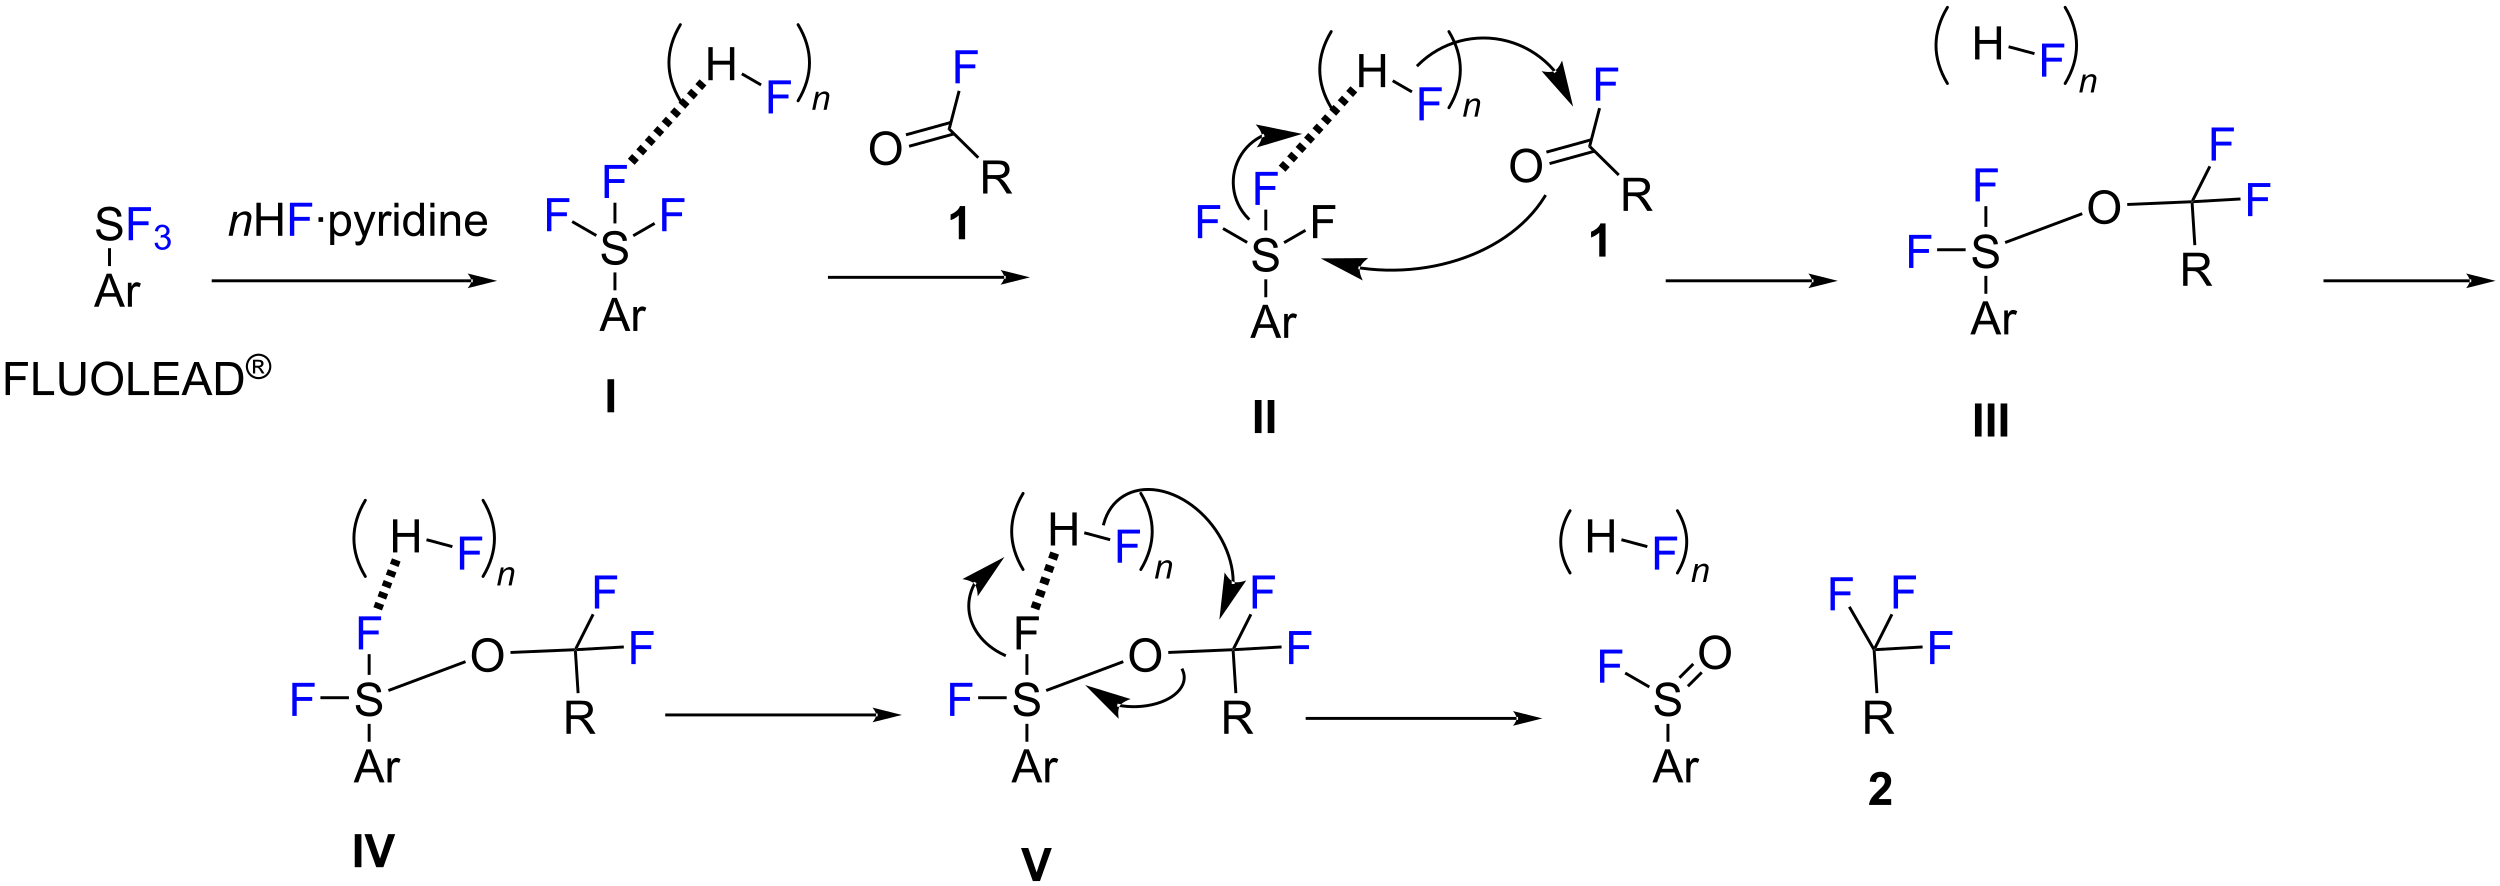 <?xml version="1.0" encoding="UTF-8"?>
<!DOCTYPE svg PUBLIC '-//W3C//DTD SVG 1.0//EN'
          'http://www.w3.org/TR/2001/REC-SVG-20010904/DTD/svg10.dtd'>
<svg stroke-dasharray="none" shape-rendering="auto" xmlns="http://www.w3.org/2000/svg" font-family="'Dialog'" text-rendering="auto" width="1024" fill-opacity="1" color-interpolation="auto" color-rendering="auto" preserveAspectRatio="xMidYMid meet" font-size="12px" viewBox="0 0 1024 363" fill="black" xmlns:xlink="http://www.w3.org/1999/xlink" stroke="black" image-rendering="auto" stroke-miterlimit="10" stroke-linecap="square" stroke-linejoin="miter" font-style="normal" stroke-width="1" height="363" stroke-dashoffset="0" font-weight="normal" stroke-opacity="1"
><!--Generated by the Batik Graphics2D SVG Generator--><defs id="genericDefs"
  /><g
  ><defs id="defs1"
    ><clipPath clipPathUnits="userSpaceOnUse" id="clipPath1"
      ><path d="M1.308 0.596 L446.752 0.596 L446.752 158.501 L1.308 158.501 L1.308 0.596 Z"
      /></clipPath
      ><clipPath clipPathUnits="userSpaceOnUse" id="clipPath2"
      ><path d="M1.308 0.596 L1.308 158.501 L446.752 158.501 L446.752 0.596 Z"
      /></clipPath
      ><clipPath clipPathUnits="userSpaceOnUse" id="clipPath3"
      ><path d="M-0.316 14.452 L-0.316 167.967 L432.743 167.967 L432.743 14.452 Z"
      /></clipPath
    ></defs
    ><g transform="scale(2.299,2.299) translate(-1.308,-0.596) matrix(1.029,0,0,1.029,1.633,-14.27)"
    ><path d="M169.903 47.958 L169.903 42.231 L172.442 42.231 Q173.208 42.231 173.606 42.385 Q174.005 42.539 174.242 42.929 Q174.481 43.32 174.481 43.794 Q174.481 44.403 174.085 44.823 Q173.692 45.239 172.867 45.351 Q173.169 45.497 173.325 45.638 Q173.656 45.943 173.953 46.398 L174.95 47.958 L173.997 47.958 L173.239 46.765 Q172.906 46.25 172.69 45.976 Q172.476 45.703 172.307 45.593 Q172.137 45.484 171.96 45.443 Q171.833 45.414 171.538 45.414 L170.661 45.414 L170.661 47.958 L169.903 47.958 ZM170.661 44.758 L172.288 44.758 Q172.809 44.758 173.101 44.651 Q173.395 44.544 173.546 44.307 Q173.7 44.07 173.7 43.794 Q173.7 43.388 173.403 43.127 Q173.109 42.864 172.473 42.864 L170.661 42.864 L170.661 44.758 Z" stroke="none" clip-path="url(#clipPath3)"
    /></g
    ><g transform="scale(2.299,2.299) translate(-1.308,-0.596) matrix(1.029,0,0,1.029,1.633,-14.27)"
    ><path d="M169.249 41.57 L168.891 41.934 L163.747 36.867 L164.315 36.71 Z" stroke="none" clip-path="url(#clipPath3)"
    /></g
    ><g fill="blue" transform="scale(2.299,2.299) translate(-1.308,-0.596) matrix(1.029,0,0,1.029,1.633,-14.27)" stroke="blue"
    ><path d="M165.111 28.877 L165.111 23.15 L168.976 23.15 L168.976 23.825 L165.869 23.825 L165.869 25.598 L168.556 25.598 L168.556 26.275 L165.869 26.275 L165.869 28.877 L165.111 28.877 Z" stroke="none" clip-path="url(#clipPath3)"
    /></g
    ><g transform="scale(2.299,2.299) translate(-1.308,-0.596) matrix(1.029,0,0,1.029,1.633,-14.27)"
    ><path d="M164.315 36.71 L163.747 36.867 L165.502 30.113 L165.995 30.241 Z" stroke="none" clip-path="url(#clipPath3)"
    /></g
    ><g transform="scale(2.299,2.299) translate(-1.308,-0.596) matrix(1.029,0,0,1.029,1.633,-14.27)"
    ><path d="M150.302 40.191 Q150.302 38.764 151.068 37.959 Q151.833 37.151 153.044 37.151 Q153.836 37.151 154.471 37.532 Q155.109 37.909 155.443 38.586 Q155.779 39.264 155.779 40.123 Q155.779 40.995 155.427 41.683 Q155.076 42.37 154.43 42.724 Q153.786 43.079 153.039 43.079 Q152.232 43.079 151.594 42.688 Q150.958 42.295 150.63 41.62 Q150.302 40.943 150.302 40.191 ZM151.083 40.201 Q151.083 41.237 151.638 41.834 Q152.195 42.428 153.036 42.428 Q153.891 42.428 154.443 41.826 Q154.997 41.224 154.997 40.12 Q154.997 39.42 154.76 38.899 Q154.523 38.378 154.068 38.092 Q153.614 37.803 153.047 37.803 Q152.242 37.803 151.661 38.357 Q151.083 38.909 151.083 40.201 Z" stroke="none" clip-path="url(#clipPath3)"
    /></g
    ><g transform="scale(2.299,2.299) translate(-1.308,-0.596) matrix(1.029,0,0,1.029,1.633,-14.27)"
    ><path d="M164.261 35.393 L156.474 37.543 L156.61 38.035 L164.397 35.885 ZM164.809 37.376 L157.022 39.526 L157.157 40.017 L164.945 37.868 Z" stroke="none" clip-path="url(#clipPath3)"
    /></g
    ><g transform="scale(2.299,2.299) translate(-1.308,-0.596) matrix(1.029,0,0,1.029,1.633,-14.27)"
    ><path d="M15.956 67.552 L18.157 61.826 L18.974 61.826 L21.318 67.552 L20.453 67.552 L19.787 65.818 L17.391 65.818 L16.763 67.552 L15.956 67.552 ZM17.61 65.201 L19.552 65.201 L18.953 63.615 Q18.68 62.891 18.547 62.427 Q18.438 62.977 18.24 63.521 L17.61 65.201 ZM21.826 67.552 L21.826 63.404 L22.459 63.404 L22.459 64.031 Q22.701 63.591 22.904 63.451 Q23.11 63.31 23.357 63.31 Q23.711 63.31 24.078 63.537 L23.836 64.188 Q23.578 64.037 23.321 64.037 Q23.091 64.037 22.907 64.175 Q22.724 64.313 22.646 64.56 Q22.529 64.935 22.529 65.38 L22.529 67.552 L21.826 67.552 Z" stroke="none" clip-path="url(#clipPath3)"
    /></g
    ><g transform="scale(2.299,2.299) translate(-1.308,-0.596) matrix(1.029,0,0,1.029,1.633,-14.27)"
    ><path d="M16.328 54.202 L17.045 54.14 Q17.094 54.569 17.279 54.846 Q17.466 55.122 17.857 55.291 Q18.248 55.46 18.735 55.46 Q19.17 55.46 19.5 55.333 Q19.834 55.202 19.995 54.978 Q20.157 54.754 20.157 54.489 Q20.157 54.218 20 54.017 Q19.844 53.817 19.485 53.679 Q19.256 53.59 18.466 53.4 Q17.677 53.21 17.36 53.044 Q16.951 52.827 16.748 52.51 Q16.547 52.192 16.547 51.796 Q16.547 51.364 16.792 50.986 Q17.039 50.609 17.511 50.413 Q17.985 50.218 18.563 50.218 Q19.201 50.218 19.685 50.424 Q20.172 50.629 20.433 51.028 Q20.696 51.426 20.716 51.929 L19.99 51.984 Q19.93 51.442 19.591 51.166 Q19.256 50.887 18.594 50.887 Q17.907 50.887 17.591 51.14 Q17.279 51.39 17.279 51.747 Q17.279 52.054 17.5 52.254 Q17.719 52.452 18.644 52.663 Q19.568 52.872 19.912 53.028 Q20.412 53.257 20.649 53.611 Q20.888 53.965 20.888 54.426 Q20.888 54.882 20.625 55.288 Q20.365 55.692 19.873 55.919 Q19.383 56.142 18.771 56.142 Q17.992 56.142 17.466 55.916 Q16.943 55.687 16.644 55.234 Q16.344 54.778 16.328 54.202 Z" stroke="none" clip-path="url(#clipPath3)"
    /></g
    ><g fill="blue" transform="scale(2.299,2.299) translate(-1.308,-0.596) matrix(1.029,0,0,1.029,1.633,-14.27)" stroke="blue"
    ><path d="M21.961 56.044 L21.961 50.317 L25.826 50.317 L25.826 50.991 L22.719 50.991 L22.719 52.765 L25.407 52.765 L25.407 53.442 L22.719 53.442 L22.719 56.044 L21.961 56.044 Z" stroke="none" clip-path="url(#clipPath3)"
    /></g
    ><g fill="blue" transform="scale(2.299,2.299) translate(-1.308,-0.596) matrix(1.029,0,0,1.029,1.633,-14.27)" stroke="blue"
    ><path d="M26.444 56.509 L26.971 56.438 Q27.063 56.888 27.28 57.085 Q27.498 57.282 27.813 57.282 Q28.184 57.282 28.44 57.024 Q28.698 56.767 28.698 56.386 Q28.698 56.022 28.459 55.788 Q28.223 55.552 27.856 55.552 Q27.707 55.552 27.485 55.61 L27.543 55.147 Q27.596 55.153 27.627 55.153 Q27.965 55.153 28.235 54.977 Q28.504 54.802 28.504 54.434 Q28.504 54.145 28.307 53.956 Q28.112 53.765 27.801 53.765 Q27.492 53.765 27.287 53.958 Q27.082 54.151 27.024 54.538 L26.496 54.444 Q26.594 53.913 26.936 53.622 Q27.28 53.331 27.789 53.331 Q28.141 53.331 28.436 53.481 Q28.733 53.632 28.889 53.894 Q29.045 54.153 29.045 54.446 Q29.045 54.725 28.895 54.954 Q28.746 55.183 28.453 55.317 Q28.834 55.405 29.045 55.683 Q29.256 55.958 29.256 56.374 Q29.256 56.937 28.846 57.329 Q28.436 57.72 27.809 57.72 Q27.244 57.72 26.869 57.384 Q26.496 57.046 26.444 56.509 Z" stroke="none" clip-path="url(#clipPath3)"
    /></g
    ><g transform="scale(2.299,2.299) translate(-1.308,-0.596) matrix(1.029,0,0,1.029,1.633,-14.27)"
    ><path d="M18.899 60.518 L18.389 60.518 L18.389 57.418 L18.899 57.418 Z" stroke="none" clip-path="url(#clipPath3)"
    /></g
    ><g transform="scale(2.299,2.299) translate(-1.308,-0.596) matrix(1.029,0,0,1.029,1.633,-14.27)"
    ><path d="M81.283 63.324 L81.283 63.324 L36.596 63.324 L36.341 63.324 L36.341 62.814 L36.596 62.814 L81.283 62.814 L81.538 62.814 L81.538 63.324 ZM85.748 63.069 L80.645 61.794 C80.645 61.794 81.283 62.511 81.283 63.069 C81.283 63.627 80.645 64.345 80.645 64.345 Z" stroke="none" clip-path="url(#clipPath3)"
    /></g
    ><g transform="scale(2.299,2.299) translate(-1.308,-0.596) matrix(1.029,0,0,1.029,1.633,-14.27)"
    ><path d="M39.259 55.277 L40.126 51.128 L40.767 51.128 L40.616 51.85 Q41.033 51.425 41.395 51.23 Q41.759 51.035 42.139 51.035 Q42.642 51.035 42.928 51.308 Q43.218 51.581 43.218 52.037 Q43.218 52.269 43.116 52.764 L42.587 55.277 L41.882 55.277 L42.431 52.647 Q42.514 52.264 42.514 52.081 Q42.514 51.873 42.371 51.745 Q42.228 51.615 41.96 51.615 Q41.415 51.615 40.991 52.006 Q40.569 52.397 40.368 53.347 L39.968 55.277 L39.259 55.277 Z" stroke="none" clip-path="url(#clipPath3)"
    /></g
    ><g transform="scale(2.299,2.299) translate(-1.308,-0.596) matrix(1.029,0,0,1.029,1.633,-14.27)"
    ><path d="M44.083 55.277 L44.083 49.55 L44.841 49.55 L44.841 51.902 L47.818 51.902 L47.818 49.55 L48.575 49.55 L48.575 55.277 L47.818 55.277 L47.818 52.576 L44.841 52.576 L44.841 55.277 L44.083 55.277 Z" stroke="none" clip-path="url(#clipPath3)"
    /></g
    ><g fill="blue" transform="scale(2.299,2.299) translate(-1.308,-0.596) matrix(1.029,0,0,1.029,1.633,-14.27)" stroke="blue"
    ><path d="M49.876 55.277 L49.876 49.55 L53.741 49.55 L53.741 50.225 L50.634 50.225 L50.634 51.998 L53.322 51.998 L53.322 52.675 L50.634 52.675 L50.634 55.277 L49.876 55.277 Z" stroke="none" clip-path="url(#clipPath3)"
    /></g
    ><g transform="scale(2.299,2.299) translate(-1.308,-0.596) matrix(1.029,0,0,1.029,1.633,-14.27)"
    ><path d="M54.831 52.858 L54.831 52.058 L55.63 52.058 L55.63 52.858 L54.831 52.858 ZM56.858 56.868 L56.858 51.128 L57.499 51.128 L57.499 51.667 Q57.725 51.35 58.009 51.194 Q58.296 51.035 58.702 51.035 Q59.233 51.035 59.639 51.308 Q60.046 51.581 60.251 52.079 Q60.46 52.576 60.46 53.17 Q60.46 53.808 60.23 54.319 Q60.001 54.826 59.566 55.1 Q59.132 55.37 58.65 55.37 Q58.298 55.37 58.02 55.222 Q57.741 55.074 57.561 54.847 L57.561 56.868 L56.858 56.868 ZM57.493 53.225 Q57.493 54.027 57.816 54.41 Q58.142 54.792 58.603 54.792 Q59.072 54.792 59.405 54.397 Q59.741 53.998 59.741 53.167 Q59.741 52.373 59.413 51.98 Q59.087 51.584 58.634 51.584 Q58.186 51.584 57.84 52.006 Q57.493 52.425 57.493 53.225 ZM61.276 56.876 L61.198 56.214 Q61.427 56.277 61.599 56.277 Q61.833 56.277 61.974 56.199 Q62.115 56.12 62.206 55.98 Q62.271 55.876 62.419 55.456 Q62.44 55.399 62.482 55.285 L60.909 51.128 L61.667 51.128 L62.529 53.529 Q62.698 53.988 62.831 54.49 Q62.951 54.006 63.12 53.545 L64.005 51.128 L64.708 51.128 L63.13 55.347 Q62.878 56.032 62.737 56.29 Q62.55 56.636 62.307 56.798 Q62.065 56.962 61.729 56.962 Q61.526 56.962 61.276 56.876 ZM65.299 55.277 L65.299 51.128 L65.932 51.128 L65.932 51.756 Q66.174 51.316 66.378 51.175 Q66.583 51.035 66.831 51.035 Q67.185 51.035 67.552 51.261 L67.31 51.912 Q67.052 51.761 66.794 51.761 Q66.565 51.761 66.38 51.899 Q66.198 52.037 66.12 52.285 Q66.003 52.66 66.003 53.105 L66.003 55.277 L65.299 55.277 ZM67.974 50.358 L67.974 49.55 L68.677 49.55 L68.677 50.358 L67.974 50.358 ZM67.974 55.277 L67.974 51.128 L68.677 51.128 L68.677 55.277 L67.974 55.277 ZM72.439 55.277 L72.439 54.753 Q72.046 55.37 71.28 55.37 Q70.783 55.37 70.366 55.097 Q69.952 54.824 69.723 54.334 Q69.493 53.842 69.493 53.206 Q69.493 52.584 69.699 52.079 Q69.908 51.574 70.322 51.305 Q70.736 51.035 71.249 51.035 Q71.624 51.035 71.915 51.194 Q72.21 51.35 72.392 51.605 L72.392 49.55 L73.093 49.55 L73.093 55.277 L72.439 55.277 ZM70.218 53.206 Q70.218 54.003 70.553 54.399 Q70.889 54.792 71.345 54.792 Q71.806 54.792 72.129 54.415 Q72.452 54.037 72.452 53.264 Q72.452 52.412 72.124 52.014 Q71.796 51.615 71.314 51.615 Q70.845 51.615 70.53 51.998 Q70.218 52.381 70.218 53.206 ZM74.201 50.358 L74.201 49.55 L74.904 49.55 L74.904 50.358 L74.201 50.358 ZM74.201 55.277 L74.201 51.128 L74.904 51.128 L74.904 55.277 L74.201 55.277 ZM75.975 55.277 L75.975 51.128 L76.608 51.128 L76.608 51.717 Q77.064 51.035 77.928 51.035 Q78.303 51.035 78.616 51.17 Q78.931 51.303 79.087 51.522 Q79.243 51.74 79.306 52.042 Q79.345 52.238 79.345 52.725 L79.345 55.277 L78.642 55.277 L78.642 52.753 Q78.642 52.324 78.559 52.11 Q78.478 51.897 78.27 51.772 Q78.061 51.644 77.78 51.644 Q77.329 51.644 77.004 51.93 Q76.678 52.214 76.678 53.011 L76.678 55.277 L75.975 55.277 ZM83.263 53.941 L83.99 54.029 Q83.818 54.667 83.352 55.019 Q82.888 55.37 82.167 55.37 Q81.255 55.37 80.721 54.811 Q80.19 54.248 80.19 53.238 Q80.19 52.191 80.729 51.613 Q81.268 51.035 82.128 51.035 Q82.958 51.035 83.484 51.602 Q84.013 52.167 84.013 53.194 Q84.013 53.256 84.01 53.381 L80.917 53.381 Q80.956 54.066 81.302 54.43 Q81.651 54.792 82.169 54.792 Q82.557 54.792 82.831 54.589 Q83.104 54.386 83.263 53.941 ZM80.956 52.803 L83.271 52.803 Q83.224 52.279 83.005 52.019 Q82.669 51.613 82.135 51.613 Q81.651 51.613 81.32 51.938 Q80.99 52.261 80.956 52.803 Z" stroke="none" clip-path="url(#clipPath3)"
    /></g
    ><g transform="scale(2.299,2.299) translate(-1.308,-0.596) matrix(1.029,0,0,1.029,1.633,-14.27)"
    ><path d="M103.47 71.748 L105.67 66.021 L106.488 66.021 L108.832 71.748 L107.967 71.748 L107.301 70.014 L104.905 70.014 L104.277 71.748 L103.47 71.748 ZM105.124 69.396 L107.066 69.396 L106.467 67.811 Q106.194 67.087 106.061 66.623 Q105.952 67.172 105.754 67.717 L105.124 69.396 ZM109.34 71.748 L109.34 67.6 L109.972 67.6 L109.972 68.227 Q110.215 67.787 110.418 67.646 Q110.624 67.506 110.871 67.506 Q111.225 67.506 111.592 67.732 L111.35 68.383 Q111.092 68.232 110.835 68.232 Q110.605 68.232 110.42 68.37 Q110.238 68.508 110.16 68.756 Q110.043 69.131 110.043 69.576 L110.043 71.748 L109.34 71.748 Z" stroke="none" clip-path="url(#clipPath3)"
    /></g
    ><g transform="scale(2.299,2.299) translate(-1.308,-0.596) matrix(1.029,0,0,1.029,1.633,-14.27)"
    ><path d="M103.842 58.398 L104.558 58.336 Q104.608 58.765 104.793 59.041 Q104.98 59.318 105.371 59.487 Q105.762 59.656 106.249 59.656 Q106.683 59.656 107.014 59.529 Q107.347 59.398 107.509 59.174 Q107.67 58.95 107.67 58.685 Q107.67 58.414 107.514 58.213 Q107.358 58.013 106.999 57.875 Q106.769 57.786 105.98 57.596 Q105.191 57.406 104.874 57.239 Q104.465 57.023 104.262 56.706 Q104.061 56.388 104.061 55.992 Q104.061 55.56 104.306 55.182 Q104.553 54.804 105.025 54.609 Q105.499 54.414 106.077 54.414 Q106.715 54.414 107.199 54.62 Q107.686 54.825 107.946 55.224 Q108.21 55.622 108.23 56.125 L107.504 56.179 Q107.444 55.638 107.105 55.362 Q106.769 55.083 106.108 55.083 Q105.42 55.083 105.105 55.336 Q104.793 55.586 104.793 55.943 Q104.793 56.25 105.014 56.45 Q105.233 56.648 106.157 56.859 Q107.082 57.068 107.426 57.224 Q107.926 57.453 108.163 57.807 Q108.402 58.161 108.402 58.622 Q108.402 59.078 108.139 59.484 Q107.879 59.888 107.387 60.114 Q106.897 60.338 106.285 60.338 Q105.506 60.338 104.98 60.112 Q104.457 59.883 104.157 59.429 Q103.858 58.974 103.842 58.398 Z" stroke="none" clip-path="url(#clipPath3)"
    /></g
    ><g transform="scale(2.299,2.299) translate(-1.308,-0.596) matrix(1.029,0,0,1.029,1.633,-14.27)"
    ><path d="M106.413 64.714 L105.903 64.714 L105.903 61.614 L106.413 61.614 Z" stroke="none" clip-path="url(#clipPath3)"
    /></g
    ><g fill="blue" transform="scale(2.299,2.299) translate(-1.308,-0.596) matrix(1.029,0,0,1.029,1.633,-14.27)" stroke="blue"
    ><path d="M94.397 54.485 L94.397 48.758 L98.262 48.758 L98.262 49.433 L95.155 49.433 L95.155 51.206 L97.843 51.206 L97.843 51.883 L95.155 51.883 L95.155 54.485 L94.397 54.485 Z" stroke="none" clip-path="url(#clipPath3)"
    /></g
    ><g transform="scale(2.299,2.299) translate(-1.308,-0.596) matrix(1.029,0,0,1.029,1.633,-14.27)"
    ><path d="M103.062 55.008 L102.807 55.45 L98.624 53.034 L98.879 52.592 Z" stroke="none" clip-path="url(#clipPath3)"
    /></g
    ><g fill="blue" transform="scale(2.299,2.299) translate(-1.308,-0.596) matrix(1.029,0,0,1.029,1.633,-14.27)" stroke="blue"
    ><path d="M104.364 48.731 L104.364 43.004 L108.229 43.004 L108.229 43.679 L105.122 43.679 L105.122 45.452 L107.809 45.452 L107.809 46.129 L105.122 46.129 L105.122 48.731 L104.364 48.731 Z" stroke="none" clip-path="url(#clipPath3)"
    /></g
    ><g transform="scale(2.299,2.299) translate(-1.308,-0.596) matrix(1.029,0,0,1.029,1.633,-14.27)"
    ><path d="M106.413 53.133 L105.903 53.133 L105.903 49.544 L106.413 49.544 Z" stroke="none" clip-path="url(#clipPath3)"
    /></g
    ><g fill="blue" transform="scale(2.299,2.299) translate(-1.308,-0.596) matrix(1.029,0,0,1.029,1.633,-14.27)" stroke="blue"
    ><path d="M114.331 54.485 L114.331 48.758 L118.195 48.758 L118.195 49.433 L115.089 49.433 L115.089 51.206 L117.776 51.206 L117.776 51.883 L115.089 51.883 L115.089 54.485 L114.331 54.485 Z" stroke="none" clip-path="url(#clipPath3)"
    /></g
    ><g transform="scale(2.299,2.299) translate(-1.308,-0.596) matrix(1.029,0,0,1.029,1.633,-14.27)"
    ><path d="M109.452 55.482 L109.197 55.04 L112.903 52.9 L113.159 53.342 Z" stroke="none" clip-path="url(#clipPath3)"
    /></g
    ><g transform="scale(2.299,2.299) translate(-1.308,-0.596) matrix(1.029,0,0,1.029,1.633,-14.27)"
    ><path d="M122.33 28.337 L122.33 22.61 L123.088 22.61 L123.088 24.962 L126.064 24.962 L126.064 22.61 L126.822 22.61 L126.822 28.337 L126.064 28.337 L126.064 25.636 L123.088 25.636 L123.088 28.337 L122.33 28.337 Z" stroke="none" clip-path="url(#clipPath3)"
    /></g
    ><g transform="scale(2.299,2.299) translate(-1.308,-0.596) matrix(1.029,0,0,1.029,1.633,-14.27)"
    ><path d="M121.993 29.243 L121.262 30.051 L120.085 28.987 L120.815 28.179 ZM120.532 30.86 L119.801 31.668 L118.623 30.604 L119.354 29.796 ZM119.07 32.477 L118.34 33.285 L117.162 32.221 L117.892 31.413 ZM117.609 34.094 L116.878 34.903 L115.701 33.838 L116.431 33.03 ZM116.147 35.711 L115.417 36.52 L114.239 35.455 L114.97 34.647 ZM114.686 37.328 L113.956 38.136 L112.778 37.072 L113.508 36.264 ZM113.225 38.945 L112.494 39.754 L111.316 38.689 L112.047 37.881 ZM111.763 40.562 L111.033 41.37 L109.855 40.306 L110.586 39.498 ZM110.302 42.179 L109.571 42.987 L108.394 41.923 L109.124 41.115 Z" stroke="none" clip-path="url(#clipPath3)"
    /></g
    ><g transform="scale(2.299,2.299) translate(-1.308,-0.596) matrix(1.029,0,0,1.029,1.633,-14.27)"
    ><path d="M173.56 62.725 L173.56 62.725 L143.291 62.725 L143.036 62.725 L143.036 62.215 L143.291 62.215 L173.56 62.215 L173.815 62.215 L173.815 62.725 ZM178.025 62.47 L172.923 61.194 C172.923 61.194 173.56 61.912 173.56 62.47 C173.56 63.028 172.923 63.745 172.923 63.745 Z" stroke="none" clip-path="url(#clipPath3)"
    /></g
    ><g fill="blue" transform="scale(2.299,2.299) translate(-1.308,-0.596) matrix(1.029,0,0,1.029,1.633,-14.27)" stroke="blue"
    ><path d="M132.762 34.091 L132.762 28.364 L136.627 28.364 L136.627 29.039 L133.52 29.039 L133.52 30.812 L136.208 30.812 L136.208 31.489 L133.52 31.489 L133.52 34.091 L132.762 34.091 Z" stroke="none" clip-path="url(#clipPath3)"
    /></g
    ><g transform="scale(2.299,2.299) translate(-1.308,-0.596) matrix(1.029,0,0,1.029,1.633,-14.27)"
    ><path d="M128.002 27.452 L128.257 27.01 L131.59 28.934 L131.335 29.375 Z" stroke="none" clip-path="url(#clipPath3)"
    /></g
    ><g transform="scale(2.299,2.299) translate(-1.308,-0.596) matrix(1.029,0,0,1.029,1.633,-14.27)"
    ><path d="M211.649 141.494 L211.649 135.768 L214.188 135.768 Q214.953 135.768 215.352 135.922 Q215.75 136.075 215.987 136.466 Q216.227 136.856 216.227 137.33 Q216.227 137.94 215.831 138.359 Q215.438 138.776 214.612 138.888 Q214.914 139.034 215.071 139.174 Q215.401 139.479 215.698 139.935 L216.696 141.494 L215.742 141.494 L214.984 140.302 Q214.651 139.786 214.435 139.513 Q214.221 139.239 214.052 139.13 Q213.883 139.02 213.706 138.979 Q213.578 138.95 213.284 138.95 L212.406 138.95 L212.406 141.494 L211.649 141.494 ZM212.406 138.294 L214.034 138.294 Q214.555 138.294 214.846 138.187 Q215.141 138.08 215.292 137.843 Q215.446 137.606 215.446 137.33 Q215.446 136.924 215.149 136.664 Q214.854 136.401 214.219 136.401 L212.406 136.401 L212.406 138.294 Z" stroke="none" clip-path="url(#clipPath3)"
    /></g
    ><g transform="scale(2.299,2.299) translate(-1.308,-0.596) matrix(1.029,0,0,1.029,1.633,-14.27)"
    ><path d="M213.922 134.444 L213.413 134.476 L212.944 127.205 L213.182 126.939 L213.453 127.18 Z" stroke="none" clip-path="url(#clipPath3)"
    /></g
    ><g fill="blue" transform="scale(2.299,2.299) translate(-1.308,-0.596) matrix(1.029,0,0,1.029,1.633,-14.27)" stroke="blue"
    ><path d="M222.878 129.435 L222.878 123.708 L226.743 123.708 L226.743 124.383 L223.636 124.383 L223.636 126.156 L226.324 126.156 L226.324 126.833 L223.636 126.833 L223.636 129.435 L222.878 129.435 Z" stroke="none" clip-path="url(#clipPath3)"
    /></g
    ><g transform="scale(2.299,2.299) translate(-1.308,-0.596) matrix(1.029,0,0,1.029,1.633,-14.27)"
    ><path d="M213.453 127.18 L213.182 126.939 L213.609 126.66 L221.564 126.207 L221.593 126.716 Z" stroke="none" clip-path="url(#clipPath3)"
    /></g
    ><g transform="scale(2.299,2.299) translate(-1.308,-0.596) matrix(1.029,0,0,1.029,1.633,-14.27)"
    ><path d="M195.258 127.944 Q195.258 126.517 196.023 125.712 Q196.789 124.905 198 124.905 Q198.792 124.905 199.427 125.285 Q200.065 125.663 200.398 126.34 Q200.734 127.017 200.734 127.876 Q200.734 128.749 200.383 129.436 Q200.031 130.124 199.385 130.478 Q198.742 130.832 197.995 130.832 Q197.187 130.832 196.549 130.441 Q195.914 130.048 195.586 129.374 Q195.258 128.697 195.258 127.944 ZM196.039 127.955 Q196.039 128.991 196.594 129.587 Q197.151 130.181 197.992 130.181 Q198.846 130.181 199.398 129.58 Q199.953 128.978 199.953 127.874 Q199.953 127.173 199.716 126.653 Q199.479 126.132 199.023 125.845 Q198.57 125.556 198.002 125.556 Q197.198 125.556 196.617 126.111 Q196.039 126.663 196.039 127.955 Z" stroke="none" clip-path="url(#clipPath3)"
    /></g
    ><g transform="scale(2.299,2.299) translate(-1.308,-0.596) matrix(1.029,0,0,1.029,1.633,-14.27)"
    ><path d="M213.022 126.691 L213.182 126.939 L212.944 127.205 L201.971 127.669 L201.949 127.159 Z" stroke="none" clip-path="url(#clipPath3)"
    /></g
    ><g transform="scale(2.299,2.299) translate(-1.308,-0.596) matrix(1.029,0,0,1.029,1.633,-14.27)"
    ><path d="M174.8 149.911 L177 144.185 L177.818 144.185 L180.162 149.911 L179.297 149.911 L178.63 148.177 L176.234 148.177 L175.607 149.911 L174.8 149.911 ZM176.453 147.56 L178.396 147.56 L177.797 145.974 Q177.524 145.25 177.391 144.786 Q177.281 145.336 177.083 145.88 L176.453 147.56 ZM180.669 149.911 L180.669 145.763 L181.302 145.763 L181.302 146.39 Q181.544 145.95 181.748 145.81 Q181.953 145.669 182.201 145.669 Q182.555 145.669 182.922 145.895 L182.68 146.547 Q182.422 146.395 182.164 146.395 Q181.935 146.395 181.75 146.534 Q181.568 146.672 181.49 146.919 Q181.373 147.294 181.373 147.739 L181.373 149.911 L180.669 149.911 Z" stroke="none" clip-path="url(#clipPath3)"
    /></g
    ><g transform="scale(2.299,2.299) translate(-1.308,-0.596) matrix(1.029,0,0,1.029,1.633,-14.27)"
    ><path d="M175.172 136.561 L175.888 136.499 Q175.938 136.929 176.123 137.204 Q176.31 137.481 176.701 137.65 Q177.091 137.819 177.578 137.819 Q178.013 137.819 178.344 137.691 Q178.677 137.561 178.839 137.337 Q179 137.113 179 136.848 Q179 136.577 178.844 136.376 Q178.688 136.176 178.328 136.038 Q178.099 135.949 177.31 135.759 Q176.521 135.569 176.203 135.402 Q175.794 135.186 175.591 134.869 Q175.391 134.551 175.391 134.155 Q175.391 133.723 175.636 133.345 Q175.883 132.968 176.354 132.772 Q176.828 132.577 177.406 132.577 Q178.044 132.577 178.529 132.783 Q179.016 132.988 179.276 133.387 Q179.539 133.785 179.56 134.288 L178.833 134.343 Q178.774 133.801 178.435 133.525 Q178.099 133.246 177.438 133.246 Q176.75 133.246 176.435 133.499 Q176.123 133.749 176.123 134.106 Q176.123 134.413 176.344 134.613 Q176.563 134.811 177.487 135.022 Q178.412 135.231 178.755 135.387 Q179.255 135.616 179.492 135.97 Q179.732 136.324 179.732 136.785 Q179.732 137.241 179.469 137.647 Q179.208 138.051 178.716 138.277 Q178.227 138.501 177.615 138.501 Q176.836 138.501 176.31 138.275 Q175.787 138.046 175.487 137.593 Q175.188 137.137 175.172 136.561 Z" stroke="none" clip-path="url(#clipPath3)"
    /></g
    ><g transform="scale(2.299,2.299) translate(-1.308,-0.596) matrix(1.029,0,0,1.029,1.633,-14.27)"
    ><path d="M177.743 142.877 L177.232 142.877 L177.232 139.777 L177.743 139.777 Z" stroke="none" clip-path="url(#clipPath3)"
    /></g
    ><g fill="blue" transform="scale(2.299,2.299) translate(-1.308,-0.596) matrix(1.029,0,0,1.029,1.633,-14.27)" stroke="blue"
    ><path d="M164.185 138.402 L164.185 132.676 L168.05 132.676 L168.05 133.35 L164.943 133.35 L164.943 135.124 L167.631 135.124 L167.631 135.801 L164.943 135.801 L164.943 138.402 L164.185 138.402 Z" stroke="none" clip-path="url(#clipPath3)"
    /></g
    ><g transform="scale(2.299,2.299) translate(-1.308,-0.596) matrix(1.029,0,0,1.029,1.633,-14.27)"
    ><path d="M173.985 134.997 L173.985 135.507 L169.046 135.507 L169.046 134.997 Z" stroke="none" clip-path="url(#clipPath3)"
    /></g
    ><g transform="scale(2.299,2.299) translate(-1.308,-0.596) matrix(1.029,0,0,1.029,1.633,-14.27)"
    ><path d="M175.694 126.894 L175.694 121.167 L179.558 121.167 L179.558 121.842 L176.452 121.842 L176.452 123.615 L179.139 123.615 L179.139 124.292 L176.452 124.292 L176.452 126.894 L175.694 126.894 Z" stroke="none" clip-path="url(#clipPath3)"
    /></g
    ><g transform="scale(2.299,2.299) translate(-1.308,-0.596) matrix(1.029,0,0,1.029,1.633,-14.27)"
    ><path d="M177.743 131.296 L177.232 131.296 L177.232 127.707 L177.743 127.707 Z" stroke="none" clip-path="url(#clipPath3)"
    /></g
    ><g transform="scale(2.299,2.299) translate(-1.308,-0.596) matrix(1.029,0,0,1.029,1.633,-14.27)"
    ><path d="M181.617 108.897 L181.617 103.171 L182.374 103.171 L182.374 105.522 L185.351 105.522 L185.351 103.171 L186.109 103.171 L186.109 108.897 L185.351 108.897 L185.351 106.197 L182.374 106.197 L182.374 108.897 L181.617 108.897 Z" stroke="none" clip-path="url(#clipPath3)"
    /></g
    ><g transform="scale(2.299,2.299) translate(-1.308,-0.596) matrix(1.029,0,0,1.029,1.633,-14.27)"
    ><path d="M262.273 139.09 L262.273 139.09 L226.009 139.09 L225.754 139.09 L225.754 138.579 L226.009 138.579 L262.273 138.579 L262.528 138.579 L262.528 139.09 ZM266.737 138.835 L261.635 137.559 C261.635 137.559 262.273 138.276 262.273 138.835 C262.273 139.393 261.635 140.11 261.635 140.11 Z" stroke="none" clip-path="url(#clipPath3)"
    /></g
    ><g transform="scale(2.299,2.299) translate(-1.308,-0.596) matrix(1.029,0,0,1.029,1.633,-14.27)"
    ><path d="M180.912 134.243 L180.733 133.765 L194.082 128.767 L194.26 129.244 Z" stroke="none" clip-path="url(#clipPath3)"
    /></g
    ><g fill="blue" transform="scale(2.299,2.299) translate(-1.308,-0.596) matrix(1.029,0,0,1.029,1.633,-14.27)" stroke="blue"
    ><path d="M193.199 111.876 L193.199 106.149 L197.063 106.149 L197.063 106.824 L193.957 106.824 L193.957 108.597 L196.644 108.597 L196.644 109.274 L193.957 109.274 L193.957 111.876 L193.199 111.876 Z" stroke="none" clip-path="url(#clipPath3)"
    /></g
    ><g transform="scale(2.299,2.299) translate(-1.308,-0.596) matrix(1.029,0,0,1.029,1.633,-14.27)"
    ><path d="M187.351 106.942 L187.482 106.449 L191.965 107.65 L191.833 108.143 Z" stroke="none" clip-path="url(#clipPath3)"
    /></g
    ><g fill="blue" transform="scale(2.299,2.299) translate(-1.308,-0.596) matrix(1.029,0,0,1.029,1.633,-14.27)" stroke="blue"
    ><path d="M216.567 119.811 L216.567 114.085 L220.431 114.085 L220.431 114.759 L217.325 114.759 L217.325 116.533 L220.012 116.533 L220.012 117.21 L217.325 117.21 L217.325 119.811 L216.567 119.811 Z" stroke="none" clip-path="url(#clipPath3)"
    /></g
    ><g transform="scale(2.299,2.299) translate(-1.308,-0.596) matrix(1.029,0,0,1.029,1.633,-14.27)"
    ><path d="M213.609 126.66 L213.182 126.939 L213.022 126.691 L216.041 120.699 L216.496 120.928 Z" stroke="none" clip-path="url(#clipPath3)"
    /></g
    ><g transform="scale(2.299,2.299) translate(-1.308,-0.596) matrix(1.029,0,0,1.029,1.633,-14.27)"
    ><path d="M168.648 115.625 L168.648 115.625 C168.647 115.626 168.647 115.626 168.647 115.626 L168.423 115.504 L168.647 115.626 C168.646 115.627 168.645 115.629 168.644 115.631 L168.42 115.509 L168.644 115.631 C168.642 115.634 168.641 115.637 168.639 115.639 L168.639 115.639 C168.637 115.642 168.636 115.646 168.634 115.649 L168.634 115.649 C168.633 115.652 168.631 115.654 168.63 115.657 L168.405 115.536 L168.63 115.657 C168.618 115.68 168.605 115.704 168.593 115.728 L168.367 115.609 L168.593 115.728 C168.393 116.109 168.225 116.5 168.089 116.899 L168.089 116.899 C167.817 117.698 167.674 118.53 167.674 119.378 L167.674 119.378 C167.674 121.073 168.243 122.708 169.282 124.136 L169.076 124.287 L169.282 124.136 C170.321 125.565 171.83 126.787 173.707 127.648 L173.939 127.754 L173.726 128.218 L173.495 128.112 C171.546 127.218 169.965 125.943 168.869 124.436 L168.869 124.436 C167.773 122.929 167.164 121.191 167.164 119.378 L167.419 119.378 L167.164 119.378 C167.164 118.473 167.316 117.585 167.606 116.735 L167.847 116.817 L167.606 116.735 C167.75 116.31 167.929 115.894 168.141 115.491 L168.141 115.491 C168.154 115.466 168.167 115.441 168.18 115.416 L168.181 115.415 C168.182 115.412 168.184 115.41 168.185 115.407 L168.185 115.407 C168.187 115.404 168.189 115.4 168.191 115.397 L168.415 115.518 L168.19 115.397 C168.192 115.393 168.195 115.39 168.196 115.387 L168.196 115.387 C168.196 115.386 168.197 115.385 168.198 115.383 L168.198 115.383 C168.198 115.382 168.199 115.381 168.2 115.38 L168.322 115.156 L168.77 115.4 ZM173.601 110.878 L166.302 114.716 C166.302 114.716 167.798 114.889 168.381 115.541 C168.964 116.194 168.967 117.699 168.967 117.699 Z" stroke="none" clip-path="url(#clipPath3)"
    /></g
    ><g transform="scale(2.299,2.299) translate(-1.308,-0.596) matrix(1.029,0,0,1.029,1.633,-14.27)"
    ><path d="M212.943 115.311 L212.943 115.311 L212.943 115.309 L212.943 115.308 C212.943 115.299 212.943 115.29 212.943 115.281 L212.943 115.281 C212.943 115.246 212.943 115.21 212.943 115.175 L212.943 115.175 C212.942 114.891 212.93 114.605 212.909 114.315 L212.909 114.315 C212.867 113.736 212.784 113.145 212.662 112.547 L212.911 112.496 L212.662 112.547 C212.416 111.352 212.009 110.129 211.438 108.918 L211.669 108.809 L211.438 108.918 C209.149 104.062 204.696 100.387 200.206 99.601 L200.206 99.601 C197.966 99.209 195.949 99.576 194.358 100.551 L194.224 100.334 L194.358 100.551 C192.767 101.527 191.585 103.121 191.031 105.219 L190.966 105.466 L190.473 105.336 L190.538 105.089 C191.122 102.875 192.379 101.166 194.091 100.116 L194.091 100.116 C195.802 99.067 197.948 98.688 200.294 99.098 L200.25 99.35 L200.294 99.098 C204.976 99.918 209.553 103.723 211.9 108.7 L211.9 108.7 C212.488 109.947 212.907 111.208 213.161 112.445 L213.161 112.445 C213.288 113.063 213.374 113.676 213.418 114.278 L213.164 114.296 L213.418 114.278 C213.44 114.579 213.452 114.877 213.453 115.172 L213.198 115.173 L213.453 115.172 C213.453 115.209 213.454 115.246 213.453 115.283 L213.198 115.282 L213.453 115.283 C213.453 115.292 213.453 115.301 213.453 115.31 L213.198 115.309 L213.453 115.309 L213.453 115.311 L213.453 115.566 L212.943 115.566 ZM210.808 121.742 L215.47 114.94 C215.47 114.94 214.067 115.485 213.247 115.18 C212.427 114.875 211.72 113.546 211.72 113.546 Z" stroke="none" clip-path="url(#clipPath3)"
    /></g
    ><g transform="scale(2.299,2.299) translate(-1.308,-0.596) matrix(1.029,0,0,1.029,1.633,-14.27)"
    ><path d="M183.044 110.463 L182.663 111.536 L181.167 111.005 L181.548 109.932 ZM182.282 112.61 L181.901 113.683 L180.405 113.152 L180.786 112.079 ZM181.52 114.757 L181.139 115.831 L179.643 115.299 L180.024 114.226 ZM180.758 116.904 L180.377 117.978 L178.881 117.447 L179.262 116.373 ZM179.995 119.051 L179.614 120.125 L178.119 119.594 L178.5 118.52 Z" stroke="none" clip-path="url(#clipPath3)"
    /></g
    ><g transform="scale(2.299,2.299) translate(-1.308,-0.596) matrix(1.029,0,0,1.029,1.633,-14.27)"
    ><path d="M193.43 136.321 L193.43 136.321 L193.43 136.321 L193.386 136.572 L193.386 136.572 L193.43 136.321 L193.43 136.321 L193.436 136.322 C193.437 136.322 193.437 136.322 193.437 136.322 L193.437 136.322 C193.437 136.322 193.435 136.322 193.433 136.322 L193.388 136.573 L193.433 136.322 C193.433 136.322 193.434 136.322 193.435 136.322 L193.435 136.322 C193.436 136.322 193.437 136.322 193.439 136.323 L193.391 136.573 L193.437 136.322 L193.44 136.323 L193.44 136.323 L193.443 136.324 L193.398 136.575 L193.442 136.323 C193.446 136.324 193.451 136.325 193.456 136.326 L193.41 136.577 L193.455 136.325 C193.472 136.328 193.488 136.331 193.505 136.334 L193.46 136.586 L193.505 136.334 C193.538 136.34 193.571 136.346 193.604 136.351 L193.604 136.351 C193.736 136.374 193.869 136.394 194.004 136.413 L193.969 136.666 L194.004 136.413 C194.273 136.451 194.545 136.481 194.821 136.503 L194.821 136.503 C195.925 136.592 197.077 136.557 198.22 136.38 L198.26 136.632 L198.22 136.38 C200.512 136.024 202.311 135.168 203.378 134.097 L203.378 134.097 C204.438 133.034 204.768 131.779 204.199 130.55 L204.092 130.318 L204.555 130.104 L204.662 130.335 C205.341 131.802 204.913 133.28 203.74 134.457 L203.559 134.277 L203.74 134.457 C202.573 135.627 200.662 136.517 198.299 136.884 L198.299 136.884 C197.114 137.067 195.922 137.103 194.78 137.011 L194.801 136.757 L194.78 137.011 C194.495 136.988 194.212 136.957 193.934 136.918 L193.934 136.918 C193.794 136.899 193.656 136.878 193.519 136.855 L193.561 136.603 L193.519 136.855 C193.484 136.849 193.45 136.843 193.416 136.837 L193.416 136.837 C193.399 136.834 193.382 136.831 193.365 136.828 L193.364 136.828 C193.361 136.827 193.357 136.827 193.353 136.826 L193.352 136.826 L193.349 136.825 L193.349 136.825 L193.346 136.825 L193.345 136.824 C193.345 136.824 193.345 136.825 193.345 136.825 L193.345 136.825 C193.345 136.825 193.345 136.824 193.344 136.824 L193.344 136.824 C193.341 136.824 193.338 136.823 193.337 136.823 L193.337 136.823 C193.337 136.823 193.337 136.823 193.337 136.823 L193.387 136.573 L193.343 136.824 L193.342 136.824 L193.387 136.573 L193.387 136.573 L193.342 136.824 L193.342 136.824 L193.091 136.78 L193.179 136.278 ZM187.57 133.059 L193.383 138.908 C193.383 138.908 193.109 137.428 193.561 136.679 C194.014 135.93 195.452 135.484 195.452 135.484 Z" stroke="none" clip-path="url(#clipPath3)"
    /></g
    ><g transform="scale(2.299,2.299) translate(-1.308,-0.596) matrix(1.029,0,0,1.029,1.633,-14.27)"
    ><path d="M322.639 141.494 L322.639 135.768 L325.178 135.768 Q325.944 135.768 326.342 135.922 Q326.741 136.075 326.978 136.466 Q327.217 136.856 327.217 137.33 Q327.217 137.94 326.821 138.359 Q326.428 138.776 325.603 138.888 Q325.905 139.034 326.061 139.174 Q326.392 139.479 326.689 139.935 L327.686 141.494 L326.733 141.494 L325.975 140.302 Q325.642 139.786 325.426 139.513 Q325.212 139.239 325.043 139.13 Q324.873 139.02 324.696 138.979 Q324.569 138.95 324.274 138.95 L323.397 138.95 L323.397 141.494 L322.639 141.494 ZM323.397 138.294 L325.024 138.294 Q325.545 138.294 325.837 138.187 Q326.131 138.08 326.282 137.843 Q326.436 137.606 326.436 137.33 Q326.436 136.924 326.139 136.664 Q325.845 136.401 325.209 136.401 L323.397 136.401 L323.397 138.294 Z" stroke="none" clip-path="url(#clipPath3)"
    /></g
    ><g transform="scale(2.299,2.299) translate(-1.308,-0.596) matrix(1.029,0,0,1.029,1.633,-14.27)"
    ><path d="M324.913 134.444 L324.404 134.476 L323.922 127.015 L324.173 126.939 L324.444 127.18 Z" stroke="none" clip-path="url(#clipPath3)"
    /></g
    ><g fill="blue" transform="scale(2.299,2.299) translate(-1.308,-0.596) matrix(1.029,0,0,1.029,1.633,-14.27)" stroke="blue"
    ><path d="M333.869 129.435 L333.869 123.708 L337.734 123.708 L337.734 124.383 L334.627 124.383 L334.627 126.156 L337.314 126.156 L337.314 126.833 L334.627 126.833 L334.627 129.435 L333.869 129.435 Z" stroke="none" clip-path="url(#clipPath3)"
    /></g
    ><g transform="scale(2.299,2.299) translate(-1.308,-0.596) matrix(1.029,0,0,1.029,1.633,-14.27)"
    ><path d="M324.444 127.18 L324.173 126.939 L324.599 126.66 L332.555 126.207 L332.584 126.716 Z" stroke="none" clip-path="url(#clipPath3)"
    /></g
    ><g transform="scale(2.299,2.299) translate(-1.308,-0.596) matrix(1.029,0,0,1.029,1.633,-14.27)"
    ><path d="M293.904 127.475 Q293.904 126.049 294.67 125.244 Q295.435 124.436 296.646 124.436 Q297.438 124.436 298.073 124.817 Q298.711 125.194 299.045 125.871 Q299.381 126.549 299.381 127.408 Q299.381 128.28 299.029 128.968 Q298.678 129.655 298.032 130.009 Q297.388 130.364 296.641 130.364 Q295.834 130.364 295.196 129.973 Q294.56 129.58 294.232 128.905 Q293.904 128.228 293.904 127.475 ZM294.685 127.486 Q294.685 128.522 295.24 129.119 Q295.797 129.713 296.638 129.713 Q297.493 129.713 298.045 129.111 Q298.599 128.509 298.599 127.405 Q298.599 126.705 298.362 126.184 Q298.125 125.663 297.67 125.377 Q297.216 125.088 296.649 125.088 Q295.844 125.088 295.263 125.642 Q294.685 126.194 294.685 127.486 Z" stroke="none" clip-path="url(#clipPath3)"
    /></g
    ><g transform="scale(2.299,2.299) translate(-1.308,-0.596) matrix(1.029,0,0,1.029,1.633,-14.27)"
    ><path d="M285.79 149.911 L287.991 144.185 L288.808 144.185 L291.152 149.911 L290.288 149.911 L289.621 148.177 L287.225 148.177 L286.597 149.911 L285.79 149.911 ZM287.444 147.56 L289.386 147.56 L288.788 145.974 Q288.514 145.25 288.381 144.786 Q288.272 145.336 288.074 145.88 L287.444 147.56 ZM291.66 149.911 L291.66 145.763 L292.293 145.763 L292.293 146.39 Q292.535 145.95 292.738 145.81 Q292.944 145.669 293.191 145.669 Q293.545 145.669 293.913 145.895 L293.67 146.547 Q293.413 146.395 293.155 146.395 Q292.925 146.395 292.741 146.534 Q292.558 146.672 292.48 146.919 Q292.363 147.294 292.363 147.739 L292.363 149.911 L291.66 149.911 Z" stroke="none" clip-path="url(#clipPath3)"
    /></g
    ><g transform="scale(2.299,2.299) translate(-1.308,-0.596) matrix(1.029,0,0,1.029,1.633,-14.27)"
    ><path d="M286.163 136.561 L286.879 136.499 Q286.928 136.929 287.113 137.204 Q287.3 137.481 287.691 137.65 Q288.082 137.819 288.569 137.819 Q289.004 137.819 289.334 137.691 Q289.668 137.561 289.829 137.337 Q289.991 137.113 289.991 136.848 Q289.991 136.577 289.834 136.376 Q289.678 136.176 289.319 136.038 Q289.09 135.949 288.3 135.759 Q287.511 135.569 287.194 135.402 Q286.785 135.186 286.582 134.869 Q286.381 134.551 286.381 134.155 Q286.381 133.723 286.626 133.345 Q286.873 132.968 287.345 132.772 Q287.819 132.577 288.397 132.577 Q289.035 132.577 289.519 132.783 Q290.006 132.988 290.267 133.387 Q290.53 133.785 290.55 134.288 L289.824 134.343 Q289.764 133.801 289.425 133.525 Q289.09 133.246 288.428 133.246 Q287.741 133.246 287.425 133.499 Q287.113 133.749 287.113 134.106 Q287.113 134.413 287.334 134.613 Q287.553 134.811 288.478 135.022 Q289.402 135.231 289.746 135.387 Q290.246 135.616 290.483 135.97 Q290.722 136.324 290.722 136.785 Q290.722 137.241 290.459 137.647 Q290.199 138.051 289.707 138.277 Q289.217 138.501 288.605 138.501 Q287.827 138.501 287.3 138.275 Q286.777 138.046 286.478 137.593 Q286.178 137.137 286.163 136.561 Z" stroke="none" clip-path="url(#clipPath3)"
    /></g
    ><g transform="scale(2.299,2.299) translate(-1.308,-0.596) matrix(1.029,0,0,1.029,1.633,-14.27)"
    ><path d="M288.733 142.877 L288.223 142.877 L288.223 139.777 L288.733 139.777 Z" stroke="none" clip-path="url(#clipPath3)"
    /></g
    ><g fill="blue" transform="scale(2.299,2.299) translate(-1.308,-0.596) matrix(1.029,0,0,1.029,1.633,-14.27)" stroke="blue"
    ><path d="M276.718 132.648 L276.718 126.921 L280.582 126.921 L280.582 127.596 L277.475 127.596 L277.475 129.369 L280.163 129.369 L280.163 130.047 L277.475 130.047 L277.475 132.648 L276.718 132.648 Z" stroke="none" clip-path="url(#clipPath3)"
    /></g
    ><g transform="scale(2.299,2.299) translate(-1.308,-0.596) matrix(1.029,0,0,1.029,1.633,-14.27)"
    ><path d="M285.383 133.171 L285.128 133.613 L280.944 131.197 L281.199 130.755 Z" stroke="none" clip-path="url(#clipPath3)"
    /></g
    ><g transform="scale(2.299,2.299) translate(-1.308,-0.596) matrix(1.029,0,0,1.029,1.633,-14.27)"
    ><path d="M274.625 110.096 L274.625 104.369 L275.382 104.369 L275.382 106.721 L278.359 106.721 L278.359 104.369 L279.117 104.369 L279.117 110.096 L278.359 110.096 L278.359 107.395 L275.382 107.395 L275.382 110.096 L274.625 110.096 Z" stroke="none" clip-path="url(#clipPath3)"
    /></g
    ><g transform="scale(2.299,2.299) translate(-1.308,-0.596) matrix(1.029,0,0,1.029,1.633,-14.27)"
    ><path d="M292.11 133.446 L294.506 131.05 L294.145 130.689 L291.749 133.086 ZM290.645 131.982 L293.041 129.585 L292.681 129.224 L290.284 131.621 Z" stroke="none" clip-path="url(#clipPath3)"
    /></g
    ><g fill="blue" transform="scale(2.299,2.299) translate(-1.308,-0.596) matrix(1.029,0,0,1.029,1.633,-14.27)" stroke="blue"
    ><path d="M286.207 113.075 L286.207 107.348 L290.071 107.348 L290.071 108.022 L286.965 108.022 L286.965 109.796 L289.652 109.796 L289.652 110.473 L286.965 110.473 L286.965 113.075 L286.207 113.075 Z" stroke="none" clip-path="url(#clipPath3)"
    /></g
    ><g transform="scale(2.299,2.299) translate(-1.308,-0.596) matrix(1.029,0,0,1.029,1.633,-14.27)"
    ><path d="M280.359 108.141 L280.491 107.648 L284.973 108.849 L284.841 109.342 Z" stroke="none" clip-path="url(#clipPath3)"
    /></g
    ><g fill="blue" transform="scale(2.299,2.299) translate(-1.308,-0.596) matrix(1.029,0,0,1.029,1.633,-14.27)" stroke="blue"
    ><path d="M327.557 119.811 L327.557 114.085 L331.422 114.085 L331.422 114.759 L328.315 114.759 L328.315 116.533 L331.003 116.533 L331.003 117.21 L328.315 117.21 L328.315 119.811 L327.557 119.811 Z" stroke="none" clip-path="url(#clipPath3)"
    /></g
    ><g transform="scale(2.299,2.299) translate(-1.308,-0.596) matrix(1.029,0,0,1.029,1.633,-14.27)"
    ><path d="M324.599 126.66 L324.173 126.939 L324.157 126.403 L327.031 120.699 L327.487 120.928 Z" stroke="none" clip-path="url(#clipPath3)"
    /></g
    ><g fill="blue" transform="scale(2.299,2.299) translate(-1.308,-0.596) matrix(1.029,0,0,1.029,1.633,-14.27)" stroke="blue"
    ><path d="M316.625 120.123 L316.625 114.396 L320.489 114.396 L320.489 115.07 L317.382 115.07 L317.382 116.844 L320.07 116.844 L320.07 117.521 L317.382 117.521 L317.382 120.123 L316.625 120.123 Z" stroke="none" clip-path="url(#clipPath3)"
    /></g
    ><g transform="scale(2.299,2.299) translate(-1.308,-0.596) matrix(1.029,0,0,1.029,1.633,-14.27)"
    ><path d="M324.157 126.403 L324.173 126.939 L323.922 127.015 L319.664 119.64 L320.106 119.385 Z" stroke="none" clip-path="url(#clipPath3)"
    /></g
    ><g transform="scale(2.299,2.299) translate(-1.308,-0.596) matrix(1.029,0,0,1.029,1.633,-14.27)"
    ><path d="M0.656 82.85 L0.656 77.123 L4.521 77.123 L4.521 77.798 L1.414 77.798 L1.414 79.571 L4.102 79.571 L4.102 80.248 L1.414 80.248 L1.414 82.85 L0.656 82.85 ZM5.473 82.85 L5.473 77.123 L6.231 77.123 L6.231 82.173 L9.051 82.173 L9.051 82.85 L5.473 82.85 ZM13.711 77.123 L14.469 77.123 L14.469 80.43 Q14.469 81.295 14.273 81.803 Q14.078 82.311 13.568 82.631 Q13.06 82.949 12.232 82.949 Q11.427 82.949 10.914 82.67 Q10.404 82.391 10.185 81.868 Q9.966 81.342 9.966 80.43 L9.966 77.123 L10.724 77.123 L10.724 80.428 Q10.724 81.173 10.862 81.527 Q11 81.881 11.338 82.074 Q11.677 82.264 12.164 82.264 Q13 82.264 13.354 81.886 Q13.711 81.506 13.711 80.428 L13.711 77.123 ZM15.501 80.061 Q15.501 78.634 16.267 77.829 Q17.033 77.022 18.244 77.022 Q19.035 77.022 19.671 77.402 Q20.309 77.779 20.642 78.457 Q20.978 79.134 20.978 79.993 Q20.978 80.865 20.626 81.553 Q20.275 82.24 19.629 82.594 Q18.986 82.949 18.238 82.949 Q17.431 82.949 16.793 82.558 Q16.158 82.165 15.829 81.49 Q15.501 80.813 15.501 80.061 ZM16.283 80.071 Q16.283 81.108 16.837 81.704 Q17.395 82.298 18.236 82.298 Q19.09 82.298 19.642 81.696 Q20.197 81.094 20.197 79.99 Q20.197 79.29 19.96 78.769 Q19.723 78.248 19.267 77.962 Q18.814 77.673 18.246 77.673 Q17.441 77.673 16.861 78.227 Q16.283 78.779 16.283 80.071 ZM21.922 82.85 L21.922 77.123 L22.68 77.123 L22.68 82.173 L25.5 82.173 L25.5 82.85 L21.922 82.85 ZM26.418 82.85 L26.418 77.123 L30.559 77.123 L30.559 77.798 L27.176 77.798 L27.176 79.553 L30.345 79.553 L30.345 80.225 L27.176 80.225 L27.176 82.173 L30.691 82.173 L30.691 82.85 L26.418 82.85 ZM31.108 82.85 L33.309 77.123 L34.126 77.123 L36.47 82.85 L35.605 82.85 L34.939 81.115 L32.543 81.115 L31.915 82.85 L31.108 82.85 ZM32.762 80.498 L34.704 80.498 L34.105 78.912 Q33.832 78.188 33.699 77.725 Q33.59 78.274 33.392 78.819 L32.762 80.498 ZM37.074 82.85 L37.074 77.123 L39.048 77.123 Q39.715 77.123 40.066 77.204 Q40.559 77.319 40.908 77.615 Q41.361 77.998 41.585 78.594 Q41.809 79.188 41.809 79.954 Q41.809 80.608 41.655 81.113 Q41.504 81.615 41.264 81.946 Q41.027 82.274 40.743 82.464 Q40.462 82.654 40.061 82.753 Q39.66 82.85 39.142 82.85 L37.074 82.85 ZM37.832 82.173 L39.056 82.173 Q39.621 82.173 39.944 82.069 Q40.267 81.962 40.457 81.772 Q40.728 81.501 40.876 81.048 Q41.027 80.592 41.027 79.944 Q41.027 79.045 40.733 78.563 Q40.439 78.079 40.017 77.915 Q39.712 77.798 39.035 77.798 L37.832 77.798 L37.832 82.173 Z" stroke="none" clip-path="url(#clipPath3)"
    /></g
    ><g transform="scale(2.299,2.299) translate(-1.308,-0.596) matrix(1.029,0,0,1.029,1.633,-14.27)"
    ><path d="M44.455 75.681 Q45.012 75.681 45.541 75.968 Q46.072 76.253 46.367 76.784 Q46.664 77.315 46.664 77.893 Q46.664 78.464 46.373 78.991 Q46.082 79.518 45.555 79.811 Q45.029 80.102 44.455 80.102 Q43.881 80.102 43.355 79.811 Q42.83 79.518 42.537 78.991 Q42.244 78.464 42.244 77.893 Q42.244 77.315 42.541 76.784 Q42.838 76.253 43.367 75.968 Q43.898 75.681 44.455 75.681 ZM44.455 76.048 Q43.99 76.048 43.549 76.286 Q43.107 76.524 42.857 76.97 Q42.609 77.413 42.609 77.893 Q42.609 78.37 42.853 78.809 Q43.1 79.247 43.539 79.491 Q43.978 79.735 44.455 79.735 Q44.934 79.735 45.373 79.491 Q45.812 79.247 46.055 78.809 Q46.299 78.37 46.299 77.893 Q46.299 77.413 46.051 76.97 Q45.803 76.524 45.359 76.286 Q44.918 76.048 44.455 76.048 ZM43.486 79.114 L43.486 76.735 L44.303 76.735 Q44.723 76.735 44.91 76.802 Q45.098 76.868 45.209 77.032 Q45.32 77.196 45.32 77.38 Q45.32 77.641 45.133 77.835 Q44.947 78.028 44.641 78.052 Q44.766 78.104 44.842 78.177 Q44.986 78.317 45.193 78.649 L45.484 79.114 L45.016 79.114 L44.805 78.739 Q44.555 78.298 44.402 78.186 Q44.297 78.104 44.096 78.104 L43.869 78.104 L43.869 79.114 L43.486 79.114 ZM43.869 77.776 L44.336 77.776 Q44.67 77.776 44.791 77.677 Q44.912 77.577 44.912 77.413 Q44.912 77.308 44.853 77.224 Q44.795 77.139 44.691 77.099 Q44.588 77.058 44.307 77.058 L43.869 77.058 L43.869 77.776 Z" stroke="none" clip-path="url(#clipPath3)"
    /></g
    ><g transform="scale(2.299,2.299) translate(-1.308,-0.596) matrix(1.029,0,0,1.029,1.633,-14.27)"
    ><path d="M104.863 85.835 L104.863 80.108 L106.019 80.108 L106.019 85.835 L104.863 85.835 Z" stroke="none" clip-path="url(#clipPath3)"
    /></g
    ><g transform="scale(2.299,2.299) translate(-1.308,-0.596) matrix(1.029,0,0,1.029,1.633,-14.27)"
    ><path d="M178.513 166.995 L176.463 161.268 L177.719 161.268 L179.169 165.505 L180.57 161.268 L181.797 161.268 L179.747 166.995 L178.513 166.995 Z" stroke="none" clip-path="url(#clipPath3)"
    /></g
    ><g transform="scale(2.299,2.299) translate(-1.308,-0.596) matrix(1.029,0,0,1.029,1.633,-14.27)"
    ><path d="M140.313 33.454 L140.964 30.343 L141.444 30.343 L141.331 30.884 Q141.643 30.565 141.915 30.419 Q142.188 30.272 142.474 30.272 Q142.851 30.272 143.065 30.477 Q143.282 30.683 143.282 31.024 Q143.282 31.198 143.206 31.569 L142.81 33.454 L142.28 33.454 L142.692 31.481 Q142.755 31.194 142.755 31.058 Q142.755 30.901 142.647 30.806 Q142.54 30.708 142.339 30.708 Q141.931 30.708 141.612 31.001 Q141.296 31.294 141.145 32.007 L140.845 33.454 L140.313 33.454 Z" stroke="none" clip-path="url(#clipPath3)"
    /></g
    ><g stroke-width="0.51" transform="scale(2.299,2.299) translate(-1.308,-0.596) matrix(1.029,0,0,1.029,1.633,-14.27)" stroke-linejoin="round" stroke-linecap="round"
    ><path fill="none" d="M137.864 31.9 Q141.82 25.306 137.864 18.713" clip-path="url(#clipPath3)"
    /></g
    ><g stroke-width="0.51" transform="scale(2.299,2.299) translate(-1.308,-0.596) matrix(1.029,0,0,1.029,1.633,-14.27)" stroke-linejoin="round" stroke-linecap="round"
    ><path fill="none" d="M117.484 18.713 Q113.528 25.306 117.484 31.9" clip-path="url(#clipPath3)"
    /></g
    ><g transform="scale(2.299,2.299) translate(-1.308,-0.596) matrix(1.029,0,0,1.029,1.633,-14.27)"
    ><path d="M199.655 114.614 L200.305 111.503 L200.786 111.503 L200.673 112.044 Q200.985 111.725 201.257 111.579 Q201.53 111.433 201.815 111.433 Q202.192 111.433 202.407 111.638 Q202.624 111.843 202.624 112.184 Q202.624 112.358 202.548 112.729 L202.151 114.614 L201.622 114.614 L202.034 112.641 Q202.096 112.354 202.096 112.218 Q202.096 112.061 201.989 111.966 Q201.882 111.868 201.68 111.868 Q201.272 111.868 200.954 112.161 Q200.637 112.454 200.487 113.167 L200.186 114.614 L199.655 114.614 Z" stroke="none" clip-path="url(#clipPath3)"
    /></g
    ><g stroke-width="0.51" transform="scale(2.299,2.299) translate(-1.308,-0.596) matrix(1.029,0,0,1.029,1.633,-14.27)" stroke-linejoin="round" stroke-linecap="round"
    ><path fill="none" d="M197.206 113.06 Q201.162 106.466 197.206 99.873" clip-path="url(#clipPath3)"
    /></g
    ><g stroke-width="0.51" transform="scale(2.299,2.299) translate(-1.308,-0.596) matrix(1.029,0,0,1.029,1.633,-14.27)" stroke-linejoin="round" stroke-linecap="round"
    ><path fill="none" d="M176.826 99.873 Q172.87 106.466 176.826 113.06" clip-path="url(#clipPath3)"
    /></g
    ><g transform="scale(2.299,2.299) translate(-1.308,-0.596) matrix(1.029,0,0,1.029,1.633,-14.27)"
    ><path d="M292.563 115.213 L293.214 112.102 L293.694 112.102 L293.581 112.643 Q293.894 112.325 294.165 112.178 Q294.438 112.032 294.724 112.032 Q295.101 112.032 295.315 112.237 Q295.532 112.442 295.532 112.784 Q295.532 112.958 295.456 113.329 L295.06 115.213 L294.53 115.213 L294.942 113.241 Q295.005 112.954 295.005 112.817 Q295.005 112.661 294.897 112.565 Q294.79 112.467 294.589 112.467 Q294.181 112.467 293.862 112.76 Q293.546 113.053 293.396 113.766 L293.095 115.213 L292.563 115.213 Z" stroke="none" clip-path="url(#clipPath3)"
    /></g
    ><g stroke-width="0.51" transform="scale(2.299,2.299) translate(-1.308,-0.596) matrix(1.029,0,0,1.029,1.633,-14.27)" stroke-linejoin="round" stroke-linecap="round"
    ><path fill="none" d="M290.114 113.659 Q293.351 108.265 290.114 102.87" clip-path="url(#clipPath3)"
    /></g
    ><g stroke-width="0.51" transform="scale(2.299,2.299) translate(-1.308,-0.596) matrix(1.029,0,0,1.029,1.633,-14.27)" stroke-linejoin="round" stroke-linecap="round"
    ><path fill="none" d="M271.533 102.87 Q268.296 108.265 271.533 113.659" clip-path="url(#clipPath3)"
    /></g
    ><g transform="scale(2.299,2.299) translate(-1.308,-0.596) matrix(1.029,0,0,1.029,1.633,-14.27)"
    ><path d="M166.787 55.876 L165.691 55.876 L165.691 51.738 Q165.089 52.301 164.272 52.572 L164.272 51.574 Q164.701 51.434 165.204 51.043 Q165.709 50.65 165.897 50.126 L166.787 50.126 L166.787 55.876 Z" stroke="none" clip-path="url(#clipPath3)"
    /></g
    ><g transform="scale(2.299,2.299) translate(-1.308,-0.596) matrix(1.029,0,0,1.029,1.633,-14.27)"
    ><path d="M327.129 152.799 L327.129 153.82 L323.282 153.82 Q323.345 153.242 323.657 152.723 Q323.97 152.205 324.892 151.351 Q325.634 150.658 325.8 150.413 Q326.027 150.072 326.027 149.742 Q326.027 149.375 325.829 149.177 Q325.634 148.979 325.285 148.979 Q324.941 148.979 324.738 149.187 Q324.535 149.393 324.504 149.875 L323.41 149.765 Q323.509 148.859 324.024 148.466 Q324.54 148.07 325.314 148.07 Q326.16 148.07 326.644 148.528 Q327.129 148.984 327.129 149.663 Q327.129 150.049 326.991 150.4 Q326.853 150.75 326.55 151.132 Q326.353 151.385 325.832 151.862 Q325.314 152.338 325.173 152.494 Q325.035 152.65 324.949 152.799 L327.129 152.799 Z" stroke="none" clip-path="url(#clipPath3)"
    /></g
    ><g transform="scale(2.299,2.299) translate(-1.308,-0.596) matrix(1.029,0,0,1.029,1.633,-14.27)"
    ><path d="M280.794 50.955 L280.794 45.229 L283.333 45.229 Q284.099 45.229 284.497 45.382 Q284.895 45.536 285.132 45.927 Q285.372 46.317 285.372 46.791 Q285.372 47.401 284.976 47.82 Q284.583 48.236 283.757 48.348 Q284.059 48.494 284.216 48.635 Q284.546 48.94 284.843 49.395 L285.841 50.955 L284.888 50.955 L284.13 49.763 Q283.796 49.247 283.58 48.973 Q283.367 48.7 283.197 48.591 Q283.028 48.481 282.851 48.44 Q282.724 48.411 282.429 48.411 L281.552 48.411 L281.552 50.955 L280.794 50.955 ZM281.552 47.755 L283.179 47.755 Q283.7 47.755 283.992 47.648 Q284.286 47.541 284.437 47.304 Q284.591 47.067 284.591 46.791 Q284.591 46.385 284.294 46.124 Q284 45.861 283.364 45.861 L281.552 45.861 L281.552 47.755 Z" stroke="none" clip-path="url(#clipPath3)"
    /></g
    ><g transform="scale(2.299,2.299) translate(-1.308,-0.596) matrix(1.029,0,0,1.029,1.633,-14.27)"
    ><path d="M280.14 44.567 L279.782 44.931 L274.637 39.864 L275.205 39.707 Z" stroke="none" clip-path="url(#clipPath3)"
    /></g
    ><g fill="blue" transform="scale(2.299,2.299) translate(-1.308,-0.596) matrix(1.029,0,0,1.029,1.633,-14.27)" stroke="blue"
    ><path d="M276.002 31.874 L276.002 26.147 L279.866 26.147 L279.866 26.822 L276.76 26.822 L276.76 28.595 L279.447 28.595 L279.447 29.272 L276.76 29.272 L276.76 31.874 L276.002 31.874 Z" stroke="none" clip-path="url(#clipPath3)"
    /></g
    ><g transform="scale(2.299,2.299) translate(-1.308,-0.596) matrix(1.029,0,0,1.029,1.633,-14.27)"
    ><path d="M275.205 39.707 L274.637 39.864 L276.392 33.11 L276.886 33.238 Z" stroke="none" clip-path="url(#clipPath3)"
    /></g
    ><g transform="scale(2.299,2.299) translate(-1.308,-0.596) matrix(1.029,0,0,1.029,1.633,-14.27)"
    ><path d="M261.193 43.188 Q261.193 41.761 261.959 40.956 Q262.724 40.149 263.935 40.149 Q264.727 40.149 265.362 40.529 Q266 40.906 266.334 41.584 Q266.669 42.261 266.669 43.12 Q266.669 43.992 266.318 44.68 Q265.966 45.367 265.32 45.721 Q264.677 46.076 263.93 46.076 Q263.123 46.076 262.485 45.685 Q261.849 45.292 261.521 44.617 Q261.193 43.94 261.193 43.188 ZM261.974 43.198 Q261.974 44.234 262.529 44.831 Q263.086 45.425 263.927 45.425 Q264.781 45.425 265.334 44.823 Q265.888 44.221 265.888 43.117 Q265.888 42.417 265.651 41.896 Q265.414 41.375 264.959 41.089 Q264.505 40.8 263.938 40.8 Q263.133 40.8 262.552 41.354 Q261.974 41.906 261.974 43.198 Z" stroke="none" clip-path="url(#clipPath3)"
    /></g
    ><g transform="scale(2.299,2.299) translate(-1.308,-0.596) matrix(1.029,0,0,1.029,1.633,-14.27)"
    ><path d="M275.152 38.39 L267.365 40.54 L267.501 41.032 L275.288 38.882 ZM275.7 40.373 L267.912 42.523 L268.048 43.014 L275.835 40.865 Z" stroke="none" clip-path="url(#clipPath3)"
    /></g
    ><g transform="scale(2.299,2.299) translate(-1.308,-0.596) matrix(1.029,0,0,1.029,1.633,-14.27)"
    ><path d="M216.159 72.947 L218.359 67.22 L219.177 67.22 L221.521 72.947 L220.656 72.947 L219.99 71.213 L217.594 71.213 L216.966 72.947 L216.159 72.947 ZM217.812 70.595 L219.755 70.595 L219.156 69.009 Q218.883 68.285 218.75 67.822 Q218.641 68.371 218.443 68.916 L217.812 70.595 ZM222.029 72.947 L222.029 68.799 L222.661 68.799 L222.661 69.426 Q222.904 68.986 223.107 68.845 Q223.312 68.705 223.56 68.705 Q223.914 68.705 224.281 68.931 L224.039 69.582 Q223.781 69.431 223.524 69.431 Q223.294 69.431 223.109 69.569 Q222.927 69.707 222.849 69.955 Q222.732 70.33 222.732 70.775 L222.732 72.947 L222.029 72.947 Z" stroke="none" clip-path="url(#clipPath3)"
    /></g
    ><g transform="scale(2.299,2.299) translate(-1.308,-0.596) matrix(1.029,0,0,1.029,1.633,-14.27)"
    ><path d="M216.531 59.597 L217.247 59.535 Q217.297 59.964 217.482 60.24 Q217.669 60.516 218.06 60.686 Q218.451 60.855 218.938 60.855 Q219.372 60.855 219.703 60.727 Q220.036 60.597 220.198 60.373 Q220.359 60.149 220.359 59.883 Q220.359 59.613 220.203 59.412 Q220.047 59.212 219.688 59.074 Q219.458 58.985 218.669 58.795 Q217.88 58.605 217.562 58.438 Q217.154 58.222 216.951 57.904 Q216.75 57.587 216.75 57.191 Q216.75 56.758 216.995 56.381 Q217.242 56.003 217.714 55.808 Q218.188 55.613 218.766 55.613 Q219.404 55.613 219.888 55.818 Q220.375 56.024 220.636 56.423 Q220.899 56.821 220.919 57.324 L220.193 57.378 Q220.133 56.837 219.794 56.561 Q219.458 56.282 218.797 56.282 Q218.109 56.282 217.794 56.535 Q217.482 56.785 217.482 57.141 Q217.482 57.449 217.703 57.649 Q217.922 57.847 218.846 58.058 Q219.771 58.266 220.115 58.423 Q220.615 58.652 220.852 59.006 Q221.091 59.36 221.091 59.821 Q221.091 60.277 220.828 60.683 Q220.568 61.087 220.076 61.313 Q219.586 61.537 218.974 61.537 Q218.195 61.537 217.669 61.311 Q217.146 61.081 216.846 60.628 Q216.547 60.173 216.531 59.597 Z" stroke="none" clip-path="url(#clipPath3)"
    /></g
    ><g transform="scale(2.299,2.299) translate(-1.308,-0.596) matrix(1.029,0,0,1.029,1.633,-14.27)"
    ><path d="M219.102 65.912 L218.592 65.912 L218.592 62.812 L219.102 62.812 Z" stroke="none" clip-path="url(#clipPath3)"
    /></g
    ><g fill="blue" transform="scale(2.299,2.299) translate(-1.308,-0.596) matrix(1.029,0,0,1.029,1.633,-14.27)" stroke="blue"
    ><path d="M207.086 55.684 L207.086 49.957 L210.951 49.957 L210.951 50.632 L207.844 50.632 L207.844 52.405 L210.532 52.405 L210.532 53.082 L207.844 53.082 L207.844 55.684 L207.086 55.684 Z" stroke="none" clip-path="url(#clipPath3)"
    /></g
    ><g transform="scale(2.299,2.299) translate(-1.308,-0.596) matrix(1.029,0,0,1.029,1.633,-14.27)"
    ><path d="M215.751 56.206 L215.496 56.648 L211.313 54.233 L211.568 53.791 Z" stroke="none" clip-path="url(#clipPath3)"
    /></g
    ><g fill="blue" transform="scale(2.299,2.299) translate(-1.308,-0.596) matrix(1.029,0,0,1.029,1.633,-14.27)" stroke="blue"
    ><path d="M217.053 49.929 L217.053 44.203 L220.918 44.203 L220.918 44.877 L217.811 44.877 L217.811 46.651 L220.499 46.651 L220.499 47.328 L217.811 47.328 L217.811 49.929 L217.053 49.929 Z" stroke="none" clip-path="url(#clipPath3)"
    /></g
    ><g transform="scale(2.299,2.299) translate(-1.308,-0.596) matrix(1.029,0,0,1.029,1.633,-14.27)"
    ><path d="M219.102 54.332 L218.592 54.332 L218.592 50.743 L219.102 50.743 Z" stroke="none" clip-path="url(#clipPath3)"
    /></g
    ><g transform="scale(2.299,2.299) translate(-1.308,-0.596) matrix(1.029,0,0,1.029,1.633,-14.27)"
    ><path d="M227.02 55.684 L227.02 49.957 L230.885 49.957 L230.885 50.632 L227.778 50.632 L227.778 52.405 L230.465 52.405 L230.465 53.082 L227.778 53.082 L227.778 55.684 L227.02 55.684 Z" stroke="none" clip-path="url(#clipPath3)"
    /></g
    ><g transform="scale(2.299,2.299) translate(-1.308,-0.596) matrix(1.029,0,0,1.029,1.633,-14.27)"
    ><path d="M222.141 56.681 L221.886 56.239 L225.592 54.099 L225.847 54.541 Z" stroke="none" clip-path="url(#clipPath3)"
    /></g
    ><g transform="scale(2.299,2.299) translate(-1.308,-0.596) matrix(1.029,0,0,1.029,1.633,-14.27)"
    ><path d="M235.019 29.535 L235.019 23.809 L235.777 23.809 L235.777 26.16 L238.753 26.16 L238.753 23.809 L239.511 23.809 L239.511 29.535 L238.753 29.535 L238.753 26.835 L235.777 26.835 L235.777 29.535 L235.019 29.535 Z" stroke="none" clip-path="url(#clipPath3)"
    /></g
    ><g transform="scale(2.299,2.299) translate(-1.308,-0.596) matrix(1.029,0,0,1.029,1.633,-14.27)"
    ><path d="M234.682 30.442 L233.951 31.25 L232.774 30.186 L233.504 29.377 ZM233.221 32.059 L232.49 32.867 L231.312 31.803 L232.043 30.994 ZM231.759 33.676 L231.029 34.484 L229.851 33.42 L230.582 32.611 ZM230.298 35.293 L229.567 36.101 L228.389 35.037 L229.12 34.228 ZM228.837 36.91 L228.106 37.718 L226.928 36.654 L227.659 35.845 ZM227.375 38.527 L226.644 39.335 L225.467 38.271 L226.197 37.462 ZM225.914 40.144 L225.183 40.952 L224.005 39.888 L224.736 39.079 ZM224.452 41.761 L223.722 42.569 L222.544 41.505 L223.275 40.697 ZM222.991 43.378 L222.26 44.186 L221.083 43.122 L221.813 42.313 Z" stroke="none" clip-path="url(#clipPath3)"
    /></g
    ><g transform="scale(2.299,2.299) translate(-1.308,-0.596) matrix(1.029,0,0,1.029,1.633,-14.27)"
    ><path d="M313.419 63.324 L313.419 63.324 L288.348 63.324 L288.093 63.324 L288.093 62.814 L288.348 62.814 L313.419 62.814 L313.674 62.814 L313.674 63.324 ZM317.883 63.069 L312.781 61.794 C312.781 61.794 313.419 62.511 313.419 63.069 C313.419 63.627 312.781 64.345 312.781 64.345 Z" stroke="none" clip-path="url(#clipPath3)"
    /></g
    ><g transform="scale(2.299,2.299) translate(-1.308,-0.596) matrix(1.029,0,0,1.029,1.633,-14.27)"
    ><path d="M235.175 60.584 L235.175 60.584 C235.175 60.584 235.175 60.584 235.175 60.584 L235.175 60.584 C235.175 60.584 235.175 60.584 235.176 60.584 L235.176 60.584 C235.176 60.584 235.177 60.584 235.179 60.585 L235.141 60.837 L235.177 60.584 C235.192 60.587 235.207 60.589 235.221 60.591 L235.185 60.843 L235.221 60.591 C235.28 60.599 235.339 60.608 235.398 60.616 L235.363 60.868 L235.398 60.616 C235.869 60.681 236.341 60.737 236.814 60.784 L236.814 60.784 C237.758 60.879 238.703 60.937 239.646 60.961 L239.646 60.961 C243.419 61.055 247.153 60.591 250.641 59.625 L250.709 59.871 L250.641 59.625 C257.622 57.693 263.601 53.76 266.951 48.305 L267.084 48.087 L267.519 48.354 L267.386 48.572 C263.952 54.163 257.849 58.16 250.777 60.117 L250.777 60.117 C247.24 61.096 243.456 61.566 239.633 61.471 L239.639 61.216 L239.633 61.471 C238.678 61.447 237.72 61.388 236.763 61.292 L236.788 61.038 L236.763 61.292 C236.284 61.244 235.806 61.187 235.328 61.121 L235.328 61.121 C235.269 61.113 235.209 61.104 235.149 61.096 L235.149 61.096 C235.134 61.094 235.119 61.092 235.104 61.089 L235.103 61.089 C235.104 61.089 235.105 61.089 235.105 61.09 L235.105 61.09 C235.106 61.09 235.106 61.09 235.106 61.09 L235.106 61.09 C235.106 61.09 235.105 61.09 235.105 61.089 L234.852 61.054 L234.923 60.549 ZM228.343 59.185 L235.644 63.017 C235.644 63.017 234.938 61.688 235.144 60.838 C235.351 59.988 236.589 59.131 236.589 59.131 Z" stroke="none" clip-path="url(#clipPath3)"
    /></g
    ><g transform="scale(2.299,2.299) translate(-1.308,-0.596) matrix(1.029,0,0,1.029,1.633,-14.27)"
    ><path d="M218.439 38.164 L218.439 38.164 C218.439 38.164 218.439 38.164 218.439 38.164 L218.439 38.164 C218.439 38.165 218.436 38.166 218.432 38.168 L218.328 37.935 L218.434 38.167 C218.435 38.167 218.436 38.166 218.435 38.166 L218.435 38.166 C218.435 38.166 218.434 38.167 218.434 38.167 L218.326 37.936 L218.435 38.166 C218.435 38.167 218.433 38.167 218.431 38.168 L218.431 38.168 C218.429 38.169 218.428 38.169 218.427 38.17 L218.427 38.17 C218.4 38.183 218.373 38.196 218.346 38.209 L218.346 38.209 C218.238 38.261 218.131 38.316 218.025 38.372 L218.025 38.372 C217.601 38.599 217.196 38.862 216.813 39.159 L216.656 38.957 L216.813 39.159 C216.047 39.753 215.371 40.484 214.826 41.338 L214.611 41.201 L214.826 41.338 C213.735 43.047 213.311 45.021 213.519 46.925 L213.519 46.925 C213.727 48.83 214.565 50.666 215.999 52.099 L216.18 52.28 L215.819 52.641 L215.638 52.46 C214.12 50.942 213.232 48.998 213.012 46.981 L213.265 46.953 L213.012 46.981 C212.792 44.964 213.24 42.874 214.395 41.064 L214.395 41.064 C214.973 40.159 215.689 39.385 216.5 38.756 L216.5 38.756 C216.906 38.441 217.336 38.163 217.784 37.922 L217.904 38.147 L217.784 37.922 C217.896 37.862 218.009 37.805 218.124 37.749 L218.235 37.979 L218.124 37.749 C218.152 37.736 218.181 37.722 218.209 37.709 L218.318 37.939 L218.209 37.709 C218.211 37.708 218.213 37.706 218.215 37.706 L218.323 37.937 L218.215 37.706 C218.215 37.706 218.216 37.706 218.217 37.705 L218.219 37.704 C218.219 37.704 218.219 37.704 218.219 37.704 L218.219 37.704 C218.219 37.704 218.22 37.704 218.222 37.703 L218.223 37.702 C218.22 37.704 218.217 37.705 218.218 37.705 L218.218 37.705 C218.218 37.705 218.218 37.705 218.218 37.705 L218.448 37.594 L218.669 38.054 ZM225.169 37.633 L217.088 35.987 C217.088 35.987 218.137 37.067 218.175 37.941 C218.214 38.816 217.264 39.984 217.264 39.984 Z" stroke="none" clip-path="url(#clipPath3)"
    /></g
    ><g transform="scale(2.299,2.299) translate(-1.308,-0.596) matrix(1.029,0,0,1.029,1.633,-14.27)"
    ><path d="M268.653 26.919 L268.653 26.919 L268.653 26.919 L268.653 26.919 L268.652 26.919 L268.849 26.756 L268.658 26.925 C268.658 26.925 268.658 26.925 268.658 26.925 L268.658 26.925 C268.657 26.924 268.655 26.921 268.651 26.917 L268.848 26.755 L268.651 26.917 C268.651 26.918 268.652 26.918 268.652 26.918 L268.652 26.918 C268.652 26.918 268.651 26.918 268.651 26.917 L268.65 26.916 C268.648 26.913 268.647 26.912 268.646 26.911 L268.645 26.909 C268.642 26.905 268.638 26.901 268.635 26.898 L268.635 26.898 C268.621 26.881 268.607 26.865 268.593 26.849 L268.788 26.683 L268.593 26.849 C268.538 26.784 268.482 26.719 268.426 26.655 L268.618 26.486 L268.426 26.655 C268.201 26.398 267.967 26.149 267.726 25.908 L267.726 25.908 C265.796 23.978 263.367 22.548 260.64 21.817 L260.64 21.817 C257.912 21.086 255.093 21.111 252.457 21.817 L252.457 21.817 C249.821 22.523 247.368 23.912 245.371 25.908 L245.19 26.089 L244.83 25.728 L245.01 25.547 C247.071 23.486 249.604 22.053 252.325 21.324 L252.391 21.571 L252.325 21.324 C255.046 20.595 257.956 20.57 260.772 21.324 L260.706 21.57 L260.772 21.324 C263.587 22.078 266.095 23.555 268.087 25.547 L267.906 25.728 L268.087 25.547 C268.336 25.796 268.577 26.053 268.809 26.318 L268.809 26.318 C268.867 26.384 268.925 26.451 268.982 26.518 L268.982 26.518 C268.996 26.535 269.01 26.552 269.025 26.569 L268.83 26.733 L269.024 26.568 C269.028 26.573 269.032 26.577 269.036 26.581 L268.84 26.745 L269.034 26.58 C269.037 26.583 269.039 26.586 269.041 26.588 L268.846 26.752 L269.04 26.586 C269.04 26.587 269.041 26.587 269.042 26.588 L269.042 26.588 C269.043 26.589 269.044 26.591 269.046 26.593 L269.046 26.593 C269.043 26.589 269.041 26.587 269.042 26.587 L269.042 26.587 C269.042 26.587 269.042 26.587 269.042 26.588 L269.048 26.594 L269.048 26.595 L269.048 26.595 L269.048 26.595 L269.211 26.792 L268.817 27.116 ZM272.064 32.928 L270.143 24.909 C270.143 24.909 269.607 26.316 268.831 26.72 C268.055 27.124 266.595 26.757 266.595 26.757 Z" stroke="none" clip-path="url(#clipPath3)"
    /></g
    ><g fill="blue" transform="scale(2.299,2.299) translate(-1.308,-0.596) matrix(1.029,0,0,1.029,1.633,-14.27)" stroke="blue"
    ><path d="M245.451 35.29 L245.451 29.563 L249.316 29.563 L249.316 30.238 L246.209 30.238 L246.209 32.011 L248.897 32.011 L248.897 32.688 L246.209 32.688 L246.209 35.29 L245.451 35.29 Z" stroke="none" clip-path="url(#clipPath3)"
    /></g
    ><g transform="scale(2.299,2.299) translate(-1.308,-0.596) matrix(1.029,0,0,1.029,1.633,-14.27)"
    ><path d="M240.691 28.65 L240.946 28.209 L244.279 30.133 L244.024 30.574 Z" stroke="none" clip-path="url(#clipPath3)"
    /></g
    ><g transform="scale(2.299,2.299) translate(-1.308,-0.596) matrix(1.029,0,0,1.029,1.633,-14.27)"
    ><path d="M216.953 89.431 L216.953 83.705 L218.109 83.705 L218.109 89.431 L216.953 89.431 ZM219.175 89.431 L219.175 83.705 L220.332 83.705 L220.332 89.431 L219.175 89.431 Z" stroke="none" clip-path="url(#clipPath3)"
    /></g
    ><g transform="scale(2.299,2.299) translate(-1.308,-0.596) matrix(1.029,0,0,1.029,1.633,-14.27)"
    ><path d="M253.002 34.653 L253.653 31.541 L254.133 31.541 L254.02 32.083 Q254.333 31.764 254.604 31.618 Q254.877 31.471 255.163 31.471 Q255.54 31.471 255.755 31.676 Q255.971 31.881 255.971 32.223 Q255.971 32.397 255.895 32.768 L255.499 34.653 L254.969 34.653 L255.381 32.68 Q255.444 32.393 255.444 32.256 Q255.444 32.1 255.337 32.004 Q255.229 31.907 255.028 31.907 Q254.62 31.907 254.301 32.2 Q253.985 32.493 253.834 33.206 L253.534 34.653 L253.002 34.653 Z" stroke="none" clip-path="url(#clipPath3)"
    /></g
    ><g stroke-width="0.51" transform="scale(2.299,2.299) translate(-1.308,-0.596) matrix(1.029,0,0,1.029,1.633,-14.27)" stroke-linejoin="round" stroke-linecap="round"
    ><path fill="none" d="M250.553 33.099 Q254.509 26.505 250.553 19.912" clip-path="url(#clipPath3)"
    /></g
    ><g stroke-width="0.51" transform="scale(2.299,2.299) translate(-1.308,-0.596) matrix(1.029,0,0,1.029,1.633,-14.27)" stroke-linejoin="round" stroke-linecap="round"
    ><path fill="none" d="M230.173 19.912 Q226.217 26.505 230.173 33.099" clip-path="url(#clipPath3)"
    /></g
    ><g transform="scale(2.299,2.299) translate(-1.308,-0.596) matrix(1.029,0,0,1.029,1.633,-14.27)"
    ><path d="M277.678 58.873 L276.582 58.873 L276.582 54.735 Q275.98 55.298 275.163 55.569 L275.163 54.571 Q275.592 54.431 276.095 54.04 Q276.6 53.647 276.788 53.123 L277.678 53.123 L277.678 58.873 Z" stroke="none" clip-path="url(#clipPath3)"
    /></g
    ><g transform="scale(2.299,2.299) translate(-1.308,-0.596) matrix(1.029,0,0,1.029,1.633,-14.27)"
    ><path d="M377.685 63.931 L377.685 58.204 L380.224 58.204 Q380.99 58.204 381.388 58.358 Q381.787 58.511 382.024 58.902 Q382.263 59.293 382.263 59.767 Q382.263 60.376 381.867 60.795 Q381.474 61.212 380.649 61.324 Q380.951 61.47 381.107 61.611 Q381.438 61.915 381.735 62.371 L382.732 63.931 L381.779 63.931 L381.021 62.738 Q380.688 62.222 380.472 61.949 Q380.258 61.676 380.089 61.566 Q379.92 61.457 379.742 61.415 Q379.615 61.386 379.32 61.386 L378.443 61.386 L378.443 63.931 L377.685 63.931 ZM378.443 60.73 L380.07 60.73 Q380.591 60.73 380.883 60.623 Q381.177 60.517 381.328 60.28 Q381.482 60.043 381.482 59.767 Q381.482 59.361 381.185 59.1 Q380.891 58.837 380.255 58.837 L378.443 58.837 L378.443 60.73 Z" stroke="none" clip-path="url(#clipPath3)"
    /></g
    ><g transform="scale(2.299,2.299) translate(-1.308,-0.596) matrix(1.029,0,0,1.029,1.633,-14.27)"
    ><path d="M379.959 56.88 L379.45 56.913 L378.98 49.641 L379.219 49.376 L379.49 49.616 Z" stroke="none" clip-path="url(#clipPath3)"
    /></g
    ><g fill="blue" transform="scale(2.299,2.299) translate(-1.308,-0.596) matrix(1.029,0,0,1.029,1.633,-14.27)" stroke="blue"
    ><path d="M388.915 51.871 L388.915 46.145 L392.779 46.145 L392.779 46.819 L389.673 46.819 L389.673 48.593 L392.36 48.593 L392.36 49.27 L389.673 49.27 L389.673 51.871 L388.915 51.871 Z" stroke="none" clip-path="url(#clipPath3)"
    /></g
    ><g transform="scale(2.299,2.299) translate(-1.308,-0.596) matrix(1.029,0,0,1.029,1.633,-14.27)"
    ><path d="M379.49 49.616 L379.219 49.376 L379.645 49.096 L387.601 48.643 L387.63 49.152 Z" stroke="none" clip-path="url(#clipPath3)"
    /></g
    ><g transform="scale(2.299,2.299) translate(-1.308,-0.596) matrix(1.029,0,0,1.029,1.633,-14.27)"
    ><path d="M361.294 50.38 Q361.294 48.953 362.06 48.149 Q362.825 47.342 364.036 47.342 Q364.828 47.342 365.464 47.722 Q366.101 48.099 366.435 48.776 Q366.771 49.453 366.771 50.313 Q366.771 51.185 366.419 51.873 Q366.068 52.56 365.422 52.914 Q364.779 53.269 364.031 53.269 Q363.224 53.269 362.586 52.878 Q361.95 52.485 361.622 51.81 Q361.294 51.133 361.294 50.38 ZM362.075 50.391 Q362.075 51.427 362.63 52.024 Q363.187 52.617 364.029 52.617 Q364.883 52.617 365.435 52.016 Q365.99 51.414 365.99 50.31 Q365.99 49.61 365.752 49.089 Q365.516 48.568 365.06 48.282 Q364.607 47.992 364.039 47.992 Q363.234 47.992 362.654 48.547 Q362.075 49.099 362.075 50.391 Z" stroke="none" clip-path="url(#clipPath3)"
    /></g
    ><g transform="scale(2.299,2.299) translate(-1.308,-0.596) matrix(1.029,0,0,1.029,1.633,-14.27)"
    ><path d="M379.058 49.127 L379.219 49.376 L378.98 49.641 L368.007 50.106 L367.986 49.596 Z" stroke="none" clip-path="url(#clipPath3)"
    /></g
    ><g transform="scale(2.299,2.299) translate(-1.308,-0.596) matrix(1.029,0,0,1.029,1.633,-14.27)"
    ><path d="M340.836 72.347 L343.037 66.621 L343.854 66.621 L346.198 72.347 L345.334 72.347 L344.667 70.613 L342.271 70.613 L341.643 72.347 L340.836 72.347 ZM342.49 69.996 L344.432 69.996 L343.834 68.41 Q343.56 67.686 343.427 67.222 Q343.318 67.772 343.12 68.316 L342.49 69.996 ZM346.706 72.347 L346.706 68.199 L347.339 68.199 L347.339 68.827 Q347.581 68.387 347.784 68.246 Q347.99 68.105 348.237 68.105 Q348.591 68.105 348.959 68.332 L348.716 68.983 Q348.459 68.832 348.201 68.832 Q347.971 68.832 347.787 68.97 Q347.604 69.108 347.526 69.355 Q347.409 69.73 347.409 70.176 L347.409 72.347 L346.706 72.347 Z" stroke="none" clip-path="url(#clipPath3)"
    /></g
    ><g transform="scale(2.299,2.299) translate(-1.308,-0.596) matrix(1.029,0,0,1.029,1.633,-14.27)"
    ><path d="M341.209 58.998 L341.925 58.935 Q341.974 59.365 342.159 59.641 Q342.346 59.917 342.737 60.086 Q343.128 60.255 343.615 60.255 Q344.05 60.255 344.38 60.128 Q344.714 59.998 344.875 59.774 Q345.037 59.55 345.037 59.284 Q345.037 59.013 344.88 58.813 Q344.724 58.612 344.365 58.474 Q344.136 58.386 343.346 58.196 Q342.557 58.005 342.24 57.839 Q341.831 57.623 341.628 57.305 Q341.427 56.987 341.427 56.591 Q341.427 56.159 341.672 55.782 Q341.919 55.404 342.391 55.209 Q342.865 55.013 343.443 55.013 Q344.081 55.013 344.565 55.219 Q345.052 55.425 345.313 55.823 Q345.576 56.222 345.596 56.724 L344.87 56.779 Q344.81 56.237 344.471 55.961 Q344.136 55.682 343.474 55.682 Q342.787 55.682 342.471 55.935 Q342.159 56.185 342.159 56.542 Q342.159 56.849 342.38 57.05 Q342.599 57.248 343.524 57.459 Q344.448 57.667 344.792 57.823 Q345.292 58.052 345.529 58.407 Q345.768 58.761 345.768 59.222 Q345.768 59.677 345.505 60.084 Q345.245 60.487 344.753 60.714 Q344.263 60.938 343.651 60.938 Q342.873 60.938 342.346 60.711 Q341.823 60.482 341.524 60.029 Q341.224 59.573 341.209 58.998 Z" stroke="none" clip-path="url(#clipPath3)"
    /></g
    ><g transform="scale(2.299,2.299) translate(-1.308,-0.596) matrix(1.029,0,0,1.029,1.633,-14.27)"
    ><path d="M343.779 65.313 L343.269 65.313 L343.269 62.213 L343.779 62.213 Z" stroke="none" clip-path="url(#clipPath3)"
    /></g
    ><g fill="blue" transform="scale(2.299,2.299) translate(-1.308,-0.596) matrix(1.029,0,0,1.029,1.633,-14.27)" stroke="blue"
    ><path d="M330.222 60.839 L330.222 55.112 L334.086 55.112 L334.086 55.787 L330.98 55.787 L330.98 57.56 L333.667 57.56 L333.667 58.237 L330.98 58.237 L330.98 60.839 L330.222 60.839 Z" stroke="none" clip-path="url(#clipPath3)"
    /></g
    ><g transform="scale(2.299,2.299) translate(-1.308,-0.596) matrix(1.029,0,0,1.029,1.633,-14.27)"
    ><path d="M340.022 57.434 L340.022 57.944 L335.083 57.944 L335.083 57.434 Z" stroke="none" clip-path="url(#clipPath3)"
    /></g
    ><g fill="blue" transform="scale(2.299,2.299) translate(-1.308,-0.596) matrix(1.029,0,0,1.029,1.633,-14.27)" stroke="blue"
    ><path d="M341.73 49.33 L341.73 43.603 L345.595 43.603 L345.595 44.278 L342.488 44.278 L342.488 46.051 L345.176 46.051 L345.176 46.728 L342.488 46.728 L342.488 49.33 L341.73 49.33 Z" stroke="none" clip-path="url(#clipPath3)"
    /></g
    ><g transform="scale(2.299,2.299) translate(-1.308,-0.596) matrix(1.029,0,0,1.029,1.633,-14.27)"
    ><path d="M343.779 53.732 L343.269 53.732 L343.269 50.144 L343.779 50.144 Z" stroke="none" clip-path="url(#clipPath3)"
    /></g
    ><g transform="scale(2.299,2.299) translate(-1.308,-0.596) matrix(1.029,0,0,1.029,1.633,-14.27)"
    ><path d="M341.659 24.74 L341.659 19.013 L342.417 19.013 L342.417 21.365 L345.393 21.365 L345.393 19.013 L346.151 19.013 L346.151 24.74 L345.393 24.74 L345.393 22.04 L342.417 22.04 L342.417 24.74 L341.659 24.74 Z" stroke="none" clip-path="url(#clipPath3)"
    /></g
    ><g transform="scale(2.299,2.299) translate(-1.308,-0.596) matrix(1.029,0,0,1.029,1.633,-14.27)"
    ><path d="M346.948 56.679 L346.769 56.201 L360.118 51.203 L360.297 51.681 Z" stroke="none" clip-path="url(#clipPath3)"
    /></g
    ><g fill="blue" transform="scale(2.299,2.299) translate(-1.308,-0.596) matrix(1.029,0,0,1.029,1.633,-14.27)" stroke="blue"
    ><path d="M353.241 27.719 L353.241 21.992 L357.106 21.992 L357.106 22.667 L353.999 22.667 L353.999 24.44 L356.686 24.44 L356.686 25.117 L353.999 25.117 L353.999 27.719 L353.241 27.719 Z" stroke="none" clip-path="url(#clipPath3)"
    /></g
    ><g transform="scale(2.299,2.299) translate(-1.308,-0.596) matrix(1.029,0,0,1.029,1.633,-14.27)"
    ><path d="M347.393 22.785 L347.525 22.292 L352.007 23.493 L351.875 23.986 Z" stroke="none" clip-path="url(#clipPath3)"
    /></g
    ><g fill="blue" transform="scale(2.299,2.299) translate(-1.308,-0.596) matrix(1.029,0,0,1.029,1.633,-14.27)" stroke="blue"
    ><path d="M382.603 42.248 L382.603 36.521 L386.468 36.521 L386.468 37.196 L383.361 37.196 L383.361 38.969 L386.049 38.969 L386.049 39.646 L383.361 39.646 L383.361 42.248 L382.603 42.248 Z" stroke="none" clip-path="url(#clipPath3)"
    /></g
    ><g transform="scale(2.299,2.299) translate(-1.308,-0.596) matrix(1.029,0,0,1.029,1.633,-14.27)"
    ><path d="M379.645 49.096 L379.219 49.376 L379.058 49.127 L382.077 43.135 L382.533 43.365 Z" stroke="none" clip-path="url(#clipPath3)"
    /></g
    ><g transform="scale(2.299,2.299) translate(-1.308,-0.596) matrix(1.029,0,0,1.029,1.633,-14.27)"
    ><path d="M341.63 90.031 L341.63 84.304 L342.786 84.304 L342.786 90.031 L341.63 90.031 ZM343.853 90.031 L343.853 84.304 L345.009 84.304 L345.009 90.031 L343.853 90.031 ZM346.075 90.031 L346.075 84.304 L347.231 84.304 L347.231 90.031 L346.075 90.031 Z" stroke="none" clip-path="url(#clipPath3)"
    /></g
    ><g transform="scale(2.299,2.299) translate(-1.308,-0.596) matrix(1.029,0,0,1.029,1.633,-14.27)"
    ><path d="M359.697 30.457 L360.348 27.346 L360.828 27.346 L360.715 27.887 Q361.027 27.568 361.299 27.422 Q361.572 27.275 361.858 27.275 Q362.235 27.275 362.449 27.48 Q362.666 27.686 362.666 28.027 Q362.666 28.201 362.59 28.572 L362.193 30.457 L361.664 30.457 L362.076 28.484 Q362.139 28.197 362.139 28.061 Q362.139 27.904 362.031 27.809 Q361.924 27.711 361.723 27.711 Q361.315 27.711 360.996 28.004 Q360.68 28.297 360.529 29.01 L360.229 30.457 L359.697 30.457 Z" stroke="none" clip-path="url(#clipPath3)"
    /></g
    ><g stroke-width="0.51" transform="scale(2.299,2.299) translate(-1.308,-0.596) matrix(1.029,0,0,1.029,1.633,-14.27)" stroke-linejoin="round" stroke-linecap="round"
    ><path fill="none" d="M357.248 28.903 Q361.204 22.309 357.248 15.716" clip-path="url(#clipPath3)"
    /></g
    ><g stroke-width="0.51" transform="scale(2.299,2.299) translate(-1.308,-0.596) matrix(1.029,0,0,1.029,1.633,-14.27)" stroke-linejoin="round" stroke-linecap="round"
    ><path fill="none" d="M336.868 15.716 Q332.912 22.309 336.868 28.903" clip-path="url(#clipPath3)"
    /></g
    ><g transform="scale(2.299,2.299) translate(-1.308,-0.596) matrix(1.029,0,0,1.029,1.633,-14.27)"
    ><path d="M97.761 141.494 L97.761 135.768 L100.3 135.768 Q101.065 135.768 101.464 135.922 Q101.862 136.075 102.099 136.466 Q102.339 136.856 102.339 137.33 Q102.339 137.94 101.943 138.359 Q101.55 138.776 100.724 138.888 Q101.026 139.034 101.183 139.174 Q101.513 139.479 101.81 139.935 L102.808 141.494 L101.855 141.494 L101.097 140.302 Q100.763 139.786 100.547 139.513 Q100.334 139.239 100.164 139.13 Q99.995 139.02 99.818 138.979 Q99.69 138.95 99.396 138.95 L98.519 138.95 L98.519 141.494 L97.761 141.494 ZM98.519 138.294 L100.146 138.294 Q100.667 138.294 100.959 138.187 Q101.253 138.08 101.404 137.843 Q101.558 137.606 101.558 137.33 Q101.558 136.924 101.261 136.664 Q100.966 136.401 100.331 136.401 L98.519 136.401 L98.519 138.294 Z" stroke="none" clip-path="url(#clipPath3)"
    /></g
    ><g transform="scale(2.299,2.299) translate(-1.308,-0.596) matrix(1.029,0,0,1.029,1.633,-14.27)"
    ><path d="M100.034 134.444 L99.525 134.476 L99.056 127.205 L99.294 126.939 L99.566 127.18 Z" stroke="none" clip-path="url(#clipPath3)"
    /></g
    ><g fill="blue" transform="scale(2.299,2.299) translate(-1.308,-0.596) matrix(1.029,0,0,1.029,1.633,-14.27)" stroke="blue"
    ><path d="M108.991 129.435 L108.991 123.708 L112.855 123.708 L112.855 124.383 L109.749 124.383 L109.749 126.156 L112.436 126.156 L112.436 126.833 L109.749 126.833 L109.749 129.435 L108.991 129.435 Z" stroke="none" clip-path="url(#clipPath3)"
    /></g
    ><g transform="scale(2.299,2.299) translate(-1.308,-0.596) matrix(1.029,0,0,1.029,1.633,-14.27)"
    ><path d="M99.566 127.18 L99.294 126.939 L99.721 126.66 L107.676 126.207 L107.705 126.716 Z" stroke="none" clip-path="url(#clipPath3)"
    /></g
    ><g transform="scale(2.299,2.299) translate(-1.308,-0.596) matrix(1.029,0,0,1.029,1.633,-14.27)"
    ><path d="M81.37 127.944 Q81.37 126.517 82.136 125.712 Q82.901 124.905 84.112 124.905 Q84.904 124.905 85.539 125.285 Q86.177 125.663 86.511 126.34 Q86.847 127.017 86.847 127.876 Q86.847 128.749 86.495 129.436 Q86.143 130.124 85.498 130.478 Q84.854 130.832 84.107 130.832 Q83.3 130.832 82.662 130.441 Q82.026 130.048 81.698 129.374 Q81.37 128.697 81.37 127.944 ZM82.151 127.955 Q82.151 128.991 82.706 129.587 Q83.263 130.181 84.104 130.181 Q84.959 130.181 85.511 129.58 Q86.065 128.978 86.065 127.874 Q86.065 127.173 85.828 126.653 Q85.591 126.132 85.136 125.845 Q84.682 125.556 84.115 125.556 Q83.31 125.556 82.729 126.111 Q82.151 126.663 82.151 127.955 Z" stroke="none" clip-path="url(#clipPath3)"
    /></g
    ><g transform="scale(2.299,2.299) translate(-1.308,-0.596) matrix(1.029,0,0,1.029,1.633,-14.27)"
    ><path d="M99.134 126.691 L99.294 126.939 L99.056 127.205 L88.083 127.669 L88.061 127.159 Z" stroke="none" clip-path="url(#clipPath3)"
    /></g
    ><g transform="scale(2.299,2.299) translate(-1.308,-0.596) matrix(1.029,0,0,1.029,1.633,-14.27)"
    ><path d="M60.912 149.911 L63.112 144.185 L63.93 144.185 L66.274 149.911 L65.409 149.911 L64.743 148.177 L62.347 148.177 L61.719 149.911 L60.912 149.911 ZM62.565 147.56 L64.508 147.56 L63.909 145.974 Q63.636 145.25 63.503 144.786 Q63.394 145.336 63.196 145.88 L62.565 147.56 ZM66.782 149.911 L66.782 145.763 L67.414 145.763 L67.414 146.39 Q67.657 145.95 67.86 145.81 Q68.065 145.669 68.313 145.669 Q68.667 145.669 69.034 145.895 L68.792 146.547 Q68.534 146.395 68.276 146.395 Q68.047 146.395 67.862 146.534 Q67.68 146.672 67.602 146.919 Q67.485 147.294 67.485 147.739 L67.485 149.911 L66.782 149.911 Z" stroke="none" clip-path="url(#clipPath3)"
    /></g
    ><g transform="scale(2.299,2.299) translate(-1.308,-0.596) matrix(1.029,0,0,1.029,1.633,-14.27)"
    ><path d="M61.284 136.561 L62 136.499 Q62.05 136.929 62.235 137.204 Q62.422 137.481 62.813 137.65 Q63.203 137.819 63.69 137.819 Q64.125 137.819 64.456 137.691 Q64.789 137.561 64.951 137.337 Q65.112 137.113 65.112 136.848 Q65.112 136.577 64.956 136.376 Q64.8 136.176 64.44 136.038 Q64.211 135.949 63.422 135.759 Q62.633 135.569 62.315 135.402 Q61.907 135.186 61.703 134.869 Q61.503 134.551 61.503 134.155 Q61.503 133.723 61.748 133.345 Q61.995 132.968 62.467 132.772 Q62.94 132.577 63.519 132.577 Q64.157 132.577 64.641 132.783 Q65.128 132.988 65.388 133.387 Q65.651 133.785 65.672 134.288 L64.946 134.343 Q64.886 133.801 64.547 133.525 Q64.211 133.246 63.55 133.246 Q62.862 133.246 62.547 133.499 Q62.235 133.749 62.235 134.106 Q62.235 134.413 62.456 134.613 Q62.675 134.811 63.599 135.022 Q64.524 135.231 64.868 135.387 Q65.368 135.616 65.605 135.97 Q65.844 136.324 65.844 136.785 Q65.844 137.241 65.581 137.647 Q65.321 138.051 64.828 138.277 Q64.339 138.501 63.727 138.501 Q62.948 138.501 62.422 138.275 Q61.899 138.046 61.599 137.593 Q61.3 137.137 61.284 136.561 Z" stroke="none" clip-path="url(#clipPath3)"
    /></g
    ><g transform="scale(2.299,2.299) translate(-1.308,-0.596) matrix(1.029,0,0,1.029,1.633,-14.27)"
    ><path d="M63.855 142.877 L63.345 142.877 L63.345 139.777 L63.855 139.777 Z" stroke="none" clip-path="url(#clipPath3)"
    /></g
    ><g fill="blue" transform="scale(2.299,2.299) translate(-1.308,-0.596) matrix(1.029,0,0,1.029,1.633,-14.27)" stroke="blue"
    ><path d="M50.297 138.402 L50.297 132.676 L54.162 132.676 L54.162 133.35 L51.055 133.35 L51.055 135.124 L53.743 135.124 L53.743 135.801 L51.055 135.801 L51.055 138.402 L50.297 138.402 Z" stroke="none" clip-path="url(#clipPath3)"
    /></g
    ><g transform="scale(2.299,2.299) translate(-1.308,-0.596) matrix(1.029,0,0,1.029,1.633,-14.27)"
    ><path d="M60.098 134.997 L60.098 135.507 L55.158 135.507 L55.158 134.997 Z" stroke="none" clip-path="url(#clipPath3)"
    /></g
    ><g fill="blue" transform="scale(2.299,2.299) translate(-1.308,-0.596) matrix(1.029,0,0,1.029,1.633,-14.27)" stroke="blue"
    ><path d="M61.806 126.894 L61.806 121.167 L65.671 121.167 L65.671 121.842 L62.564 121.842 L62.564 123.615 L65.251 123.615 L65.251 124.292 L62.564 124.292 L62.564 126.894 L61.806 126.894 Z" stroke="none" clip-path="url(#clipPath3)"
    /></g
    ><g transform="scale(2.299,2.299) translate(-1.308,-0.596) matrix(1.029,0,0,1.029,1.633,-14.27)"
    ><path d="M63.855 131.296 L63.345 131.296 L63.345 127.707 L63.855 127.707 Z" stroke="none" clip-path="url(#clipPath3)"
    /></g
    ><g transform="scale(2.299,2.299) translate(-1.308,-0.596) matrix(1.029,0,0,1.029,1.633,-14.27)"
    ><path d="M67.729 110.096 L67.729 104.369 L68.486 104.369 L68.486 106.721 L71.463 106.721 L71.463 104.369 L72.221 104.369 L72.221 110.096 L71.463 110.096 L71.463 107.395 L68.486 107.395 L68.486 110.096 L67.729 110.096 Z" stroke="none" clip-path="url(#clipPath3)"
    /></g
    ><g transform="scale(2.299,2.299) translate(-1.308,-0.596) matrix(1.029,0,0,1.029,1.633,-14.27)"
    ><path d="M151.382 138.49 L151.382 138.49 L115.118 138.49 L114.863 138.49 L114.863 137.98 L115.118 137.98 L151.382 137.98 L151.637 137.98 L151.637 138.49 ZM155.846 138.235 L150.744 136.96 C150.744 136.96 151.382 137.677 151.382 138.235 C151.382 138.793 150.744 139.511 150.744 139.511 Z" stroke="none" clip-path="url(#clipPath3)"
    /></g
    ><g transform="scale(2.299,2.299) translate(-1.308,-0.596) matrix(1.029,0,0,1.029,1.633,-14.27)"
    ><path d="M67.024 134.243 L66.845 133.765 L80.194 128.767 L80.373 129.244 Z" stroke="none" clip-path="url(#clipPath3)"
    /></g
    ><g fill="blue" transform="scale(2.299,2.299) translate(-1.308,-0.596) matrix(1.029,0,0,1.029,1.633,-14.27)" stroke="blue"
    ><path d="M79.311 113.075 L79.311 107.348 L83.175 107.348 L83.175 108.022 L80.069 108.022 L80.069 109.796 L82.756 109.796 L82.756 110.473 L80.069 110.473 L80.069 113.075 L79.311 113.075 Z" stroke="none" clip-path="url(#clipPath3)"
    /></g
    ><g transform="scale(2.299,2.299) translate(-1.308,-0.596) matrix(1.029,0,0,1.029,1.633,-14.27)"
    ><path d="M73.463 108.141 L73.595 107.648 L78.077 108.849 L77.945 109.342 Z" stroke="none" clip-path="url(#clipPath3)"
    /></g
    ><g fill="blue" transform="scale(2.299,2.299) translate(-1.308,-0.596) matrix(1.029,0,0,1.029,1.633,-14.27)" stroke="blue"
    ><path d="M102.679 119.811 L102.679 114.085 L106.543 114.085 L106.543 114.759 L103.437 114.759 L103.437 116.533 L106.124 116.533 L106.124 117.21 L103.437 117.21 L103.437 119.811 L102.679 119.811 Z" stroke="none" clip-path="url(#clipPath3)"
    /></g
    ><g transform="scale(2.299,2.299) translate(-1.308,-0.596) matrix(1.029,0,0,1.029,1.633,-14.27)"
    ><path d="M99.721 126.66 L99.294 126.939 L99.134 126.691 L102.153 120.699 L102.609 120.928 Z" stroke="none" clip-path="url(#clipPath3)"
    /></g
    ><g transform="scale(2.299,2.299) translate(-1.308,-0.596) matrix(1.029,0,0,1.029,1.633,-14.27)"
    ><path d="M69.038 111.678 L68.68 112.618 L67.196 112.054 L67.554 111.114 ZM68.322 113.559 L67.965 114.499 L66.481 113.935 L66.839 112.995 ZM67.607 115.44 L67.249 116.38 L65.766 115.816 L66.123 114.875 ZM66.892 117.32 L66.534 118.261 L65.05 117.697 L65.408 116.756 ZM66.177 119.201 L65.819 120.141 L64.335 119.577 L64.693 118.637 Z" stroke="none" clip-path="url(#clipPath3)"
    /></g
    ><g transform="scale(2.299,2.299) translate(-1.308,-0.596) matrix(1.029,0,0,1.029,1.633,-14.27)"
    ><path d="M61.106 164.597 L61.106 158.871 L62.262 158.871 L62.262 164.597 L61.106 164.597 ZM64.826 164.597 L62.777 158.871 L64.032 158.871 L65.483 163.108 L66.883 158.871 L68.11 158.871 L66.061 164.597 L64.826 164.597 Z" stroke="none" clip-path="url(#clipPath3)"
    /></g
    ><g transform="scale(2.299,2.299) translate(-1.308,-0.596) matrix(1.029,0,0,1.029,1.633,-14.27)"
    ><path d="M85.767 115.813 L86.418 112.702 L86.898 112.702 L86.785 113.243 Q87.097 112.924 87.369 112.778 Q87.642 112.631 87.927 112.631 Q88.304 112.631 88.519 112.836 Q88.736 113.041 88.736 113.383 Q88.736 113.557 88.66 113.928 L88.263 115.813 L87.734 115.813 L88.146 113.84 Q88.209 113.553 88.209 113.416 Q88.209 113.26 88.101 113.165 Q87.994 113.067 87.793 113.067 Q87.384 113.067 87.066 113.36 Q86.75 113.653 86.599 114.366 L86.299 115.813 L85.767 115.813 Z" stroke="none" clip-path="url(#clipPath3)"
    /></g
    ><g stroke-width="0.51" transform="scale(2.299,2.299) translate(-1.308,-0.596) matrix(1.029,0,0,1.029,1.633,-14.27)" stroke-linejoin="round" stroke-linecap="round"
    ><path fill="none" d="M83.318 114.259 Q87.274 107.665 83.318 101.072" clip-path="url(#clipPath3)"
    /></g
    ><g stroke-width="0.51" transform="scale(2.299,2.299) translate(-1.308,-0.596) matrix(1.029,0,0,1.029,1.633,-14.27)" stroke-linejoin="round" stroke-linecap="round"
    ><path fill="none" d="M62.938 101.072 Q58.982 107.665 62.938 114.259" clip-path="url(#clipPath3)"
    /></g
    ><g transform="scale(2.299,2.299) translate(-1.308,-0.596) matrix(1.029,0,0,1.029,1.633,-14.27)"
    ><path d="M427.307 63.324 L427.307 63.324 L402.236 63.324 L401.981 63.324 L401.981 62.814 L402.236 62.814 L427.307 62.814 L427.562 62.814 L427.562 63.324 ZM431.771 63.069 L426.669 61.794 C426.669 61.794 427.307 62.511 427.307 63.069 C427.307 63.627 426.669 64.345 426.669 64.345 Z" stroke="none" clip-path="url(#clipPath3)"
    /></g
  ></g
></svg
>
